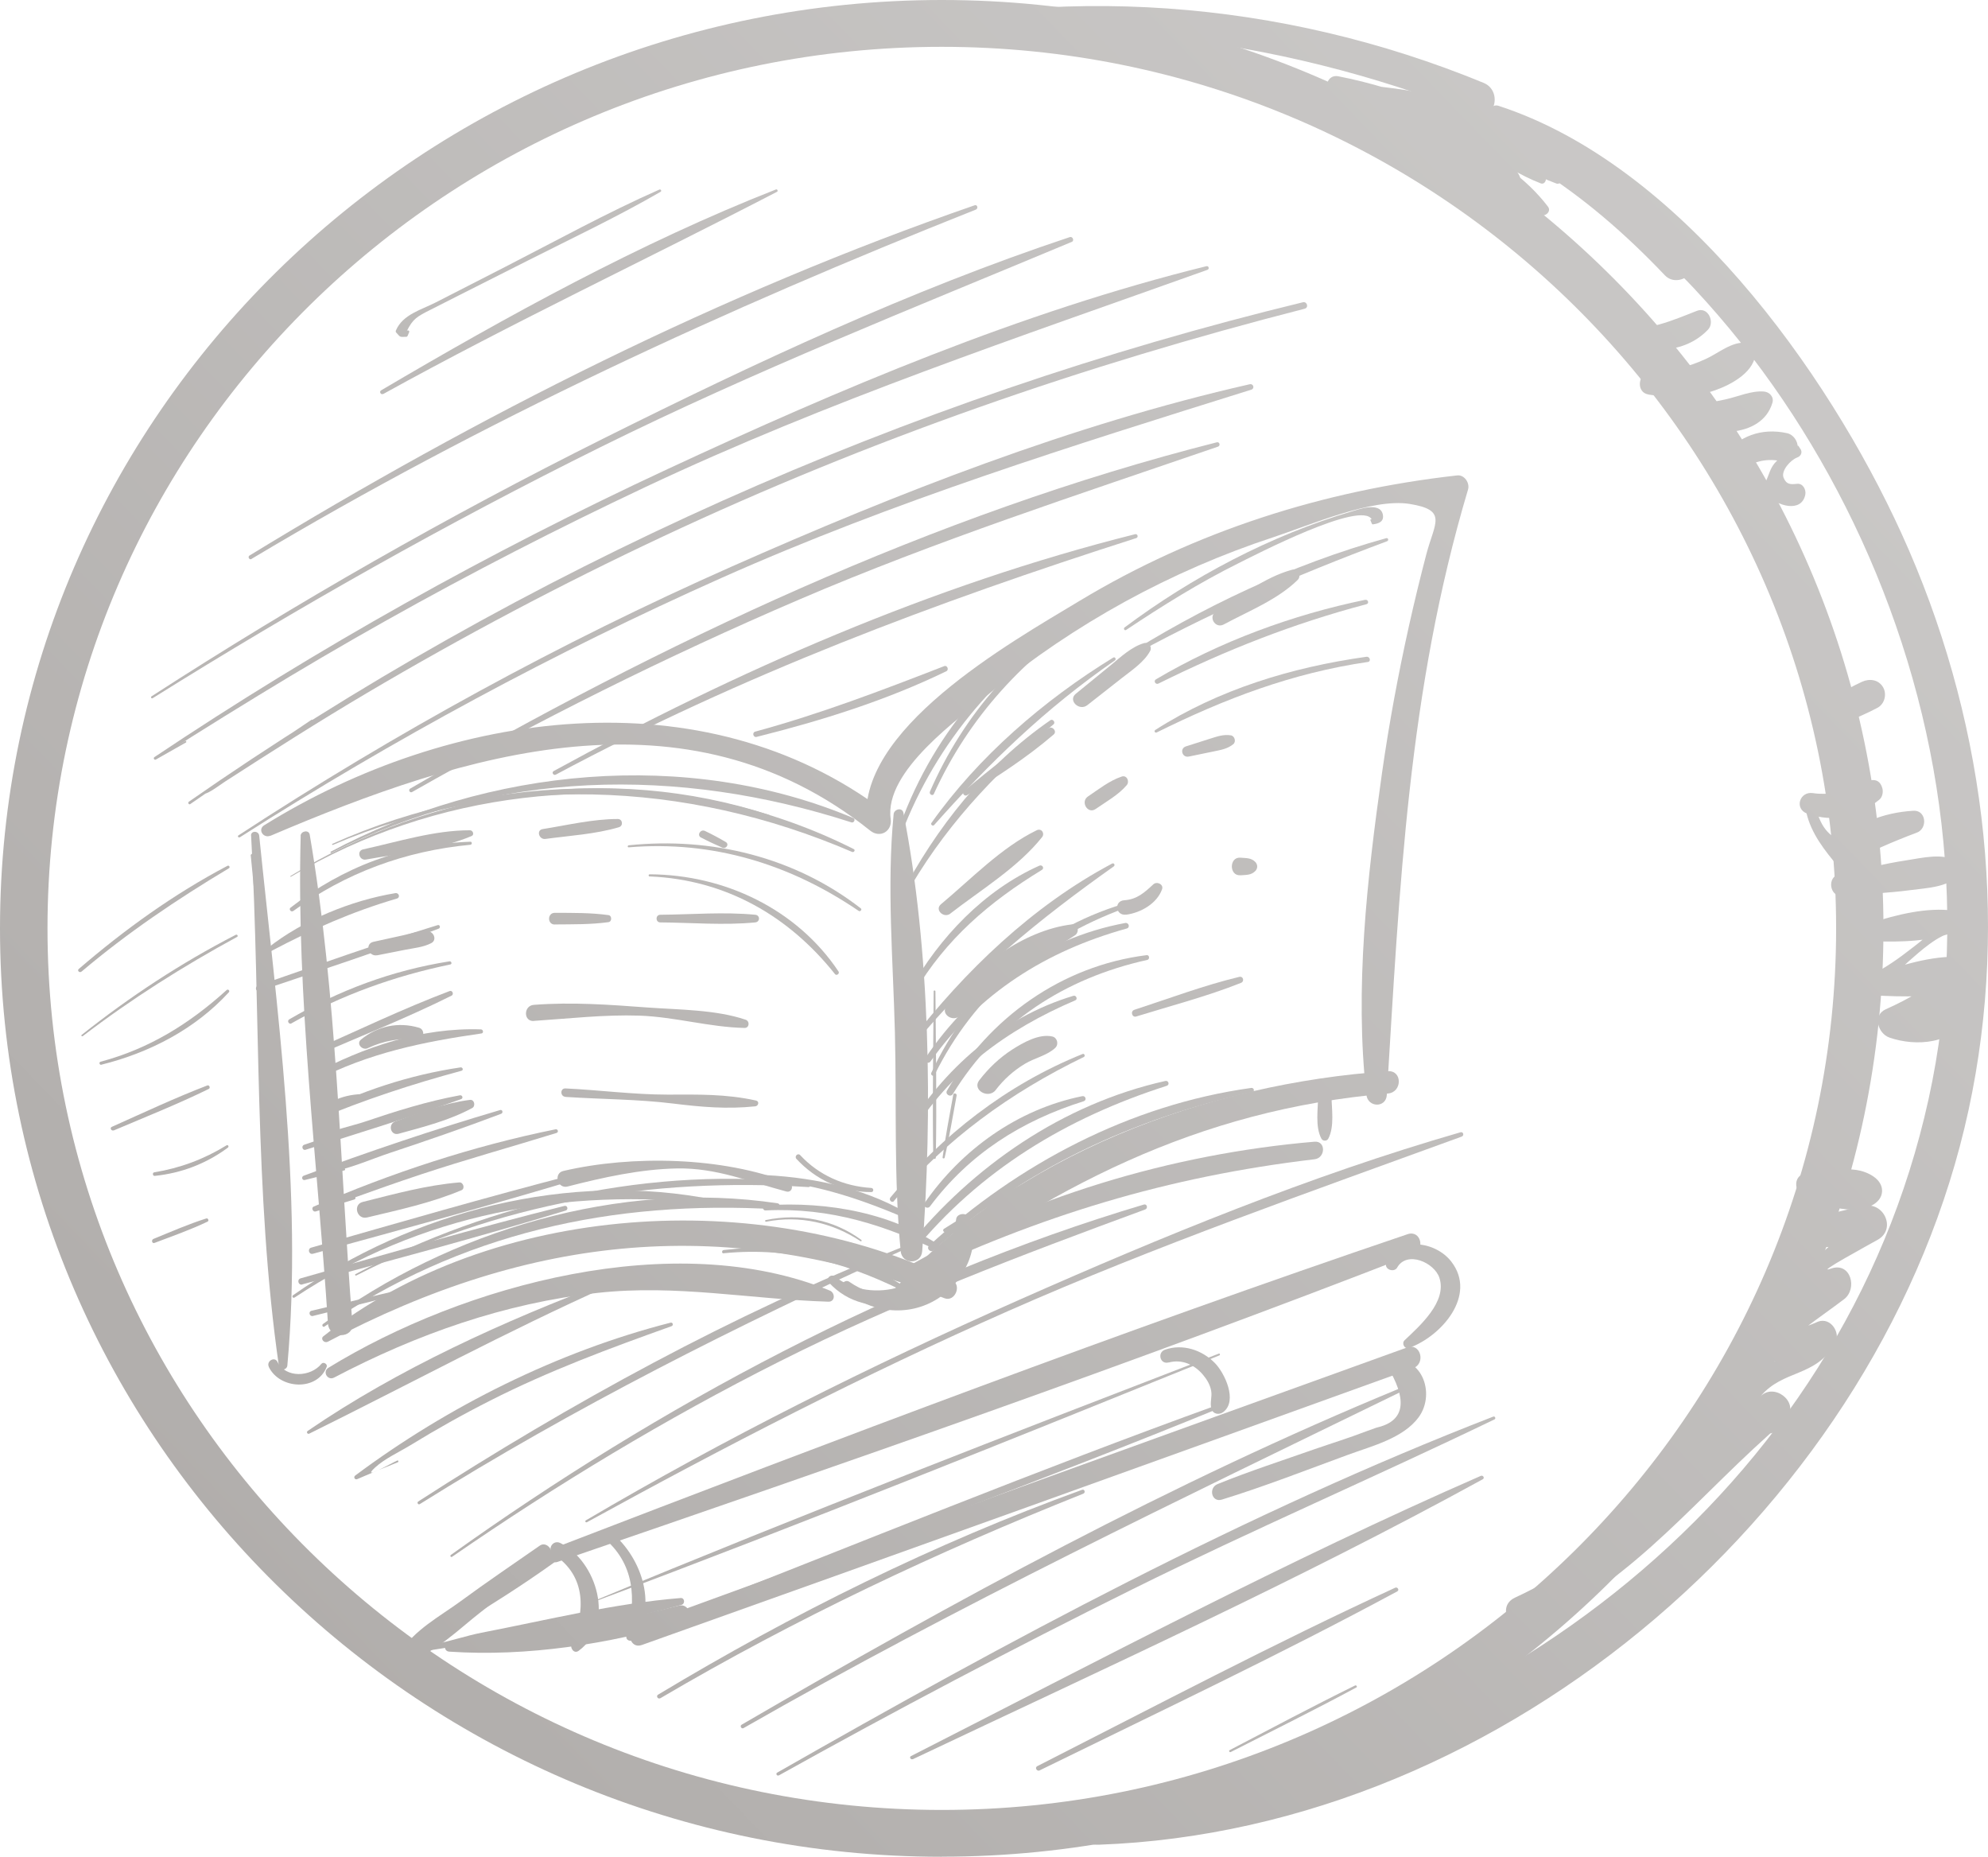 <?xml version="1.0" encoding="UTF-8"?> <svg xmlns="http://www.w3.org/2000/svg" viewBox="0 0 121 113" fill="none"> <path d="M57.319 113C25.713 113 0 87.656 0 56.498C0 25.34 25.713 0 57.319 0C88.924 0 114.637 25.345 114.637 56.498C114.637 87.65 88.924 112.995 57.319 112.995V113ZM57.319 2.85C27.305 2.85 2.891 26.914 2.891 56.498C2.891 86.081 27.311 110.15 57.324 110.15C87.337 110.15 111.756 86.081 111.756 56.498C111.756 26.914 87.332 2.85 57.319 2.85Z" fill="url(#paint0_linear_241_1903)"></path> <path d="M16.463 50.865C28.316 45.816 41.709 41.561 52.971 50.555C53.574 51.035 54.317 50.581 54.212 49.843C53.798 46.925 58.382 43.714 60.32 42.124C62.855 40.043 65.589 38.2 68.475 36.615C71.356 35.035 74.394 33.714 77.526 32.686C79.663 31.984 83.519 30.301 85.797 30.668C88.133 31.044 87.321 31.808 86.813 33.734C86.436 35.175 86.085 36.62 85.76 38.076C85.1 41.045 84.545 44.034 84.116 47.044C83.21 53.42 82.439 60.22 83.168 66.637C83.257 67.406 84.362 67.438 84.409 66.637C85.189 53.998 85.692 42.067 89.353 29.79C89.469 29.402 89.139 28.881 88.689 28.933C80.549 29.846 72.749 32.33 65.741 36.548C61.446 39.135 51.95 44.473 52.777 50.224C53.139 49.951 53.505 49.672 53.867 49.398C42.773 41.004 27.337 43.224 16.08 50.224C15.667 50.483 16.028 51.04 16.458 50.859L16.463 50.865Z" fill="url(#paint1_linear_241_1903)"></path> <path d="M54.391 49.553C53.966 53.937 54.359 58.444 54.469 62.843C54.579 67.262 54.396 71.743 54.82 76.142C54.898 76.963 56.067 76.978 56.13 76.142C56.774 67.701 56.622 57.793 54.988 49.471C54.919 49.114 54.422 49.239 54.391 49.548V49.553Z" fill="url(#paint2_linear_241_1903)"></path> <path d="M18.301 50.87C18.034 60.695 19.328 70.742 19.962 80.551C20.025 81.491 21.528 81.491 21.449 80.551C20.674 70.695 20.522 60.545 18.851 50.797C18.799 50.477 18.307 50.571 18.296 50.87H18.301Z" fill="url(#paint3_linear_241_1903)"></path> <path d="M19.941 81.661C32.297 75.13 44.323 73.834 57.481 79.007C58.12 79.26 58.565 78.213 57.952 77.908C46.319 72.172 29.966 73.179 19.679 81.326C19.485 81.481 19.731 81.764 19.941 81.656V81.661Z" fill="url(#paint4_linear_241_1903)"></path> <path d="M54.673 79.157C63.792 72.311 72.854 67.525 84.477 66.549C85.352 66.477 85.368 65.135 84.477 65.192C73.499 65.935 61.645 70.293 54.275 78.651C54.05 78.909 54.359 79.395 54.673 79.157Z" fill="url(#paint5_linear_241_1903)"></path> <path d="M55.203 77.841C63.3 73.979 71.063 71.609 80.009 70.551C80.685 70.473 80.711 69.425 80.009 69.482C71.283 70.225 62.436 72.889 54.883 77.299C54.527 77.505 54.841 78.011 55.203 77.835V77.841Z" fill="url(#paint6_linear_241_1903)"></path> <path d="M80.229 66.658C80.229 67.463 80.03 68.573 80.433 69.306C80.517 69.456 80.758 69.456 80.842 69.306C81.24 68.568 81.046 67.463 81.041 66.658C81.041 66.142 80.234 66.142 80.229 66.658Z" fill="url(#paint7_linear_241_1903)"></path> <path d="M20.339 83.835C25.352 81.202 30.721 79.302 36.383 78.682C41.17 78.156 45.664 79.07 50.415 79.219C50.839 79.235 50.844 78.682 50.509 78.543C41.076 74.686 28.238 78.176 19.988 83.241C19.606 83.479 19.941 84.046 20.339 83.835Z" fill="url(#paint8_linear_241_1903)"></path> <path d="M50.457 78.058C51.609 79.312 53.259 79.689 54.909 79.271C56.239 78.935 58.199 77.769 58.141 76.215C58.13 75.884 57.696 75.662 57.45 75.93C56.564 76.891 56.192 77.856 54.809 78.305C53.479 78.739 51.934 78.564 50.829 77.696C50.572 77.495 50.231 77.81 50.462 78.058H50.457Z" fill="url(#paint9_linear_241_1903)"></path> <path d="M51.316 78.496C52.934 79.885 55.26 80.206 57.104 79.018C58.654 78.022 59.78 75.843 58.963 74.082C58.822 73.778 58.251 73.84 58.199 74.18C57.989 75.59 57.9 76.932 56.748 77.96C55.328 79.225 53.17 79.044 51.698 78.011C51.405 77.805 51.044 78.269 51.316 78.502V78.496Z" fill="url(#paint10_linear_241_1903)"></path> <path d="M33.937 95.054C51.358 89.08 68.858 83.004 86.017 76.333C86.771 76.039 86.473 74.841 85.677 75.109C68.224 81.021 50.897 87.609 33.706 94.218C33.188 94.419 33.397 95.24 33.942 95.054H33.937Z" fill="url(#paint11_linear_241_1903)"></path> <path d="M39.059 100.114C54.726 94.537 70.366 88.91 86.007 83.267C86.803 82.978 86.462 81.708 85.65 82.002C70.005 87.645 54.364 93.293 38.745 98.998C38.043 99.257 38.342 100.367 39.059 100.114Z" fill="url(#paint12_linear_241_1903)"></path> <path d="M85.043 77.133C85.645 76.101 87.3 76.834 87.609 77.763C88.091 79.225 86.41 80.691 85.488 81.569C85.294 81.754 85.488 82.131 85.76 82.033C87.725 81.331 89.924 78.832 88.332 76.777C87.363 75.528 85.085 75.208 84.383 76.865C84.221 77.242 84.844 77.48 85.043 77.139V77.133Z" fill="url(#paint13_linear_241_1903)"></path> <path d="M71.131 82.921C71.943 82.699 72.713 83.055 73.231 83.68C73.467 83.959 73.656 84.289 73.719 84.645C73.787 85.022 73.624 85.374 73.734 85.735C73.834 86.076 74.216 86.127 74.468 85.926C75.337 85.239 74.541 83.561 73.944 82.952C73.163 82.157 71.985 81.76 70.906 82.141C70.418 82.312 70.612 83.055 71.121 82.916L71.131 82.921Z" fill="url(#paint14_linear_241_1903)"></path> <path d="M84.629 83.479C85.682 85.384 85.399 86.519 83.775 86.886C83.571 86.959 83.372 87.031 83.168 87.103C82.125 87.506 81.046 87.836 79.988 88.203C78.024 88.894 76.034 89.535 74.106 90.32C73.535 90.552 73.745 91.455 74.368 91.264C76.966 90.464 79.517 89.463 82.068 88.528C83.477 88.012 85.409 87.531 86.347 86.251C87.431 84.769 86.483 82.312 84.441 82.838C84.011 82.947 84.2 83.556 84.618 83.484L84.629 83.479Z" fill="url(#paint15_linear_241_1903)"></path> <path d="M33.696 94.6C35.712 95.921 35.618 98.09 34.785 100.036C34.68 100.284 34.932 100.676 35.22 100.465C37.477 98.807 36.325 95.007 34.109 93.908C33.643 93.675 33.261 94.31 33.701 94.6H33.696Z" fill="url(#paint16_linear_241_1903)"></path> <path d="M36.691 93.552C38.624 95.116 38.761 97.336 38.132 99.556C38.053 99.835 38.431 99.964 38.588 99.747C40.102 97.609 38.959 94.574 37.032 93.118C36.781 92.927 36.446 93.355 36.691 93.556V93.552Z" fill="url(#paint17_linear_241_1903)"></path> <path d="M33.444 94.662C30.464 96.36 27.73 98.415 24.833 100.232C24.618 100.367 24.76 100.666 25 100.624C30.459 99.706 36.157 99.169 41.484 97.666C41.709 97.604 41.678 97.233 41.427 97.253C37.357 97.584 33.308 98.591 29.306 99.365C27.614 99.69 24.503 100.909 27.787 98.942C29.799 97.739 31.805 96.469 33.706 95.106C33.973 94.915 33.737 94.496 33.444 94.662Z" fill="url(#paint18_linear_241_1903)"></path> <path d="M27.347 100.516C32.093 100.836 37.037 100.052 41.589 98.725C42.244 98.534 41.971 97.547 41.306 97.718C36.681 98.895 32.087 99.478 27.347 99.984C27.007 100.02 26.996 100.496 27.347 100.516Z" fill="url(#paint19_linear_241_1903)"></path> <path d="M32.858 94.062C31.25 95.183 29.626 96.278 28.049 97.439C26.813 98.348 25.168 99.215 24.393 100.552C24.236 100.826 24.498 101.151 24.802 101.074C26.425 100.671 27.923 99.148 29.222 98.141C30.637 97.041 32.02 95.9 33.418 94.78C33.821 94.455 33.287 93.763 32.858 94.062Z" fill="url(#paint20_linear_241_1903)"></path> <path d="M15.263 52.073C15.829 57.571 16.012 63.044 16.238 68.558C16.248 68.832 16.651 68.832 16.667 68.558C16.992 63.054 16.458 57.463 15.504 52.042C15.483 51.907 15.248 51.938 15.258 52.073H15.263Z" fill="url(#paint21_linear_241_1903)"></path> <path d="M15.284 50.859C15.876 61.495 15.452 72.652 16.981 83.174C17.023 83.479 17.468 83.37 17.489 83.107C18.443 72.647 16.835 61.283 15.777 50.859C15.745 50.55 15.263 50.539 15.279 50.859H15.284Z" fill="url(#paint22_linear_241_1903)"></path> <path d="M16.358 83.184C17.018 84.558 19.312 84.681 19.883 83.184C19.951 83.014 19.679 82.854 19.564 82.999C18.904 83.814 17.39 83.886 16.887 82.88C16.714 82.534 16.196 82.838 16.363 83.184H16.358Z" fill="url(#paint23_linear_241_1903)"></path> <path d="M58.853 48.397C60.676 47.282 62.514 46.094 64.133 44.7C64.348 44.514 64.07 44.173 63.834 44.318C61.996 45.413 60.294 46.781 58.665 48.154C58.529 48.268 58.706 48.49 58.858 48.397H58.853Z" fill="url(#paint24_linear_241_1903)"></path> <path d="M66.181 42.914L68.26 41.282C68.863 40.807 69.643 40.296 70.005 39.615C70.136 39.372 69.921 39.062 69.633 39.14C68.889 39.352 68.219 39.976 67.632 40.462C66.914 41.05 66.197 41.633 65.479 42.222C64.981 42.625 65.689 43.301 66.181 42.914Z" fill="url(#paint25_linear_241_1903)"></path> <path d="M74.483 38.004C75.976 37.199 77.767 36.491 78.983 35.294C79.245 35.035 78.983 34.581 78.621 34.679C76.966 35.133 75.463 36.326 74.017 37.214C73.514 37.524 73.959 38.283 74.483 38.004Z" fill="url(#paint26_linear_241_1903)"></path> <path d="M57.847 55.594C59.712 54.148 61.954 52.796 63.426 50.947C63.609 50.715 63.389 50.385 63.096 50.529C60.933 51.582 59.099 53.508 57.271 55.031C56.868 55.367 57.444 55.909 57.847 55.599V55.594Z" fill="url(#paint27_linear_241_1903)"></path> <path d="M66.679 49.239C67.312 48.8 68.082 48.371 68.58 47.782C68.763 47.566 68.596 47.153 68.271 47.261C67.527 47.509 66.862 48.041 66.223 48.469C65.741 48.789 66.202 49.564 66.679 49.239Z" fill="url(#paint28_linear_241_1903)"></path> <path d="M72.362 46.042C72.859 45.939 73.357 45.836 73.86 45.733C74.305 45.64 74.709 45.578 75.064 45.289C75.248 45.144 75.153 44.788 74.918 44.752C74.462 44.679 74.075 44.824 73.64 44.959L72.184 45.423C71.781 45.552 71.948 46.13 72.356 46.042H72.362Z" fill="url(#paint29_linear_241_1903)"></path> <path d="M58.392 61.841C59.513 60.86 60.597 59.843 61.855 59.027C63.017 58.273 64.29 57.69 65.437 56.916C65.699 56.74 65.647 56.208 65.254 56.255C62.284 56.611 59.278 58.883 57.596 61.237C57.251 61.722 57.984 62.203 58.392 61.841Z" fill="url(#paint30_linear_241_1903)"></path> <path d="M68.554 55.666C69.444 55.542 70.413 54.99 70.728 54.123C70.838 53.813 70.413 53.622 70.198 53.818C69.664 54.313 69.209 54.737 68.428 54.788C67.784 54.83 67.894 55.754 68.549 55.661L68.554 55.666Z" fill="url(#paint31_linear_241_1903)"></path> <path d="M75.499 53.27C75.85 53.24 76.159 53.27 76.411 53.002C76.557 52.847 76.557 52.625 76.411 52.465C76.159 52.197 75.845 52.228 75.499 52.197C74.803 52.14 74.803 53.322 75.499 53.266V53.27Z" fill="url(#paint32_linear_241_1903)"></path> <path d="M60.608 66.328C61.095 65.692 61.697 65.15 62.389 64.737C62.97 64.386 63.751 64.231 64.233 63.767C64.453 63.555 64.353 63.147 64.049 63.08C63.242 62.894 62.263 63.457 61.608 63.875C60.823 64.381 60.168 65.011 59.602 65.744C59.147 66.333 60.163 66.916 60.613 66.328H60.608Z" fill="url(#paint33_linear_241_1903)"></path> <path d="M69.156 61.862C71.278 61.206 73.467 60.638 75.531 59.817C75.756 59.73 75.677 59.394 75.431 59.45C73.273 59.967 71.157 60.767 69.046 61.454C68.784 61.536 68.894 61.944 69.162 61.862H69.156Z" fill="url(#paint34_linear_241_1903)"></path> <path d="M22.277 52.31C24.403 51.923 26.703 51.722 28.704 50.88C28.887 50.803 28.782 50.529 28.61 50.529C26.43 50.524 24.215 51.231 22.104 51.691C21.69 51.779 21.868 52.388 22.277 52.31Z" fill="url(#paint35_linear_241_1903)"></path> <path d="M33.198 51.056C34.675 50.855 36.241 50.767 37.671 50.343C37.949 50.261 37.901 49.843 37.603 49.843C36.084 49.843 34.523 50.219 33.03 50.457C32.627 50.519 32.805 51.112 33.198 51.056Z" fill="url(#paint36_linear_241_1903)"></path> <path d="M42.673 50.973C43.097 51.195 43.527 51.397 43.967 51.587C44.203 51.685 44.402 51.376 44.171 51.242C43.758 50.999 43.344 50.777 42.909 50.571C42.637 50.441 42.396 50.834 42.668 50.973H42.673Z" fill="url(#paint37_linear_241_1903)"></path> <path d="M22.953 58.139C23.529 58.026 24.105 57.912 24.681 57.798C25.205 57.695 25.76 57.649 26.242 57.401C26.614 57.215 26.41 56.699 26.043 56.673C25.509 56.642 24.964 56.828 24.445 56.941C23.874 57.065 23.298 57.189 22.727 57.318C22.188 57.437 22.418 58.237 22.958 58.134L22.953 58.139Z" fill="url(#paint38_linear_241_1903)"></path> <path d="M33.769 56.26C34.869 56.249 35.953 56.27 37.037 56.12C37.252 56.09 37.252 55.723 37.037 55.692C35.948 55.542 34.869 55.558 33.769 55.553C33.303 55.553 33.303 56.27 33.769 56.265V56.26Z" fill="url(#paint39_linear_241_1903)"></path> <path d="M40.191 56.136C42.092 56.151 44.077 56.322 45.968 56.136C46.272 56.105 46.272 55.697 45.968 55.671C44.072 55.486 42.092 55.656 40.191 55.671C39.887 55.671 39.887 56.136 40.191 56.136Z" fill="url(#paint40_linear_241_1903)"></path> <path d="M22.387 63.788C23.335 63.338 24.367 63.163 25.414 63.245C25.834 63.282 25.886 62.662 25.509 62.548C24.246 62.172 22.984 62.44 21.973 63.266C21.659 63.524 22.057 63.942 22.382 63.792L22.387 63.788Z" fill="url(#paint41_linear_241_1903)"></path> <path d="M32.491 62.13C34.617 61.991 36.796 61.738 38.923 61.81C41.092 61.888 43.171 62.512 45.313 62.559C45.617 62.564 45.648 62.145 45.381 62.058C43.569 61.444 41.343 61.454 39.42 61.315C37.09 61.144 34.827 60.974 32.491 61.154C31.857 61.201 31.852 62.176 32.491 62.135V62.13Z" fill="url(#paint42_linear_241_1903)"></path> <path d="M24.267 68.997C25.791 68.579 27.347 68.186 28.741 67.433C28.96 67.314 28.877 66.901 28.604 66.937C27.023 67.138 25.54 67.706 24.058 68.248C23.592 68.418 23.77 69.136 24.267 68.997Z" fill="url(#paint43_linear_241_1903)"></path> <path d="M34.418 66.756C36.608 66.901 38.839 66.895 41.002 67.164C42.678 67.371 44.271 67.51 45.973 67.329C46.162 67.308 46.235 67.03 46.02 66.978C44.182 66.57 42.501 66.612 40.641 66.617C38.572 66.617 36.487 66.338 34.418 66.24C34.083 66.224 34.088 66.73 34.418 66.751V66.756Z" fill="url(#paint44_linear_241_1903)"></path> <path d="M22.345 74.093C24.304 73.623 26.226 73.215 28.086 72.435C28.322 72.337 28.201 71.939 27.955 71.96C25.938 72.131 24.037 72.657 22.078 73.148C21.46 73.302 21.722 74.242 22.34 74.093H22.345Z" fill="url(#paint45_linear_241_1903)"></path> <path d="M34.549 72.208C36.702 71.656 38.986 71.15 41.217 71.109C43.6 71.067 45.622 71.919 47.859 72.513C48.22 72.606 48.341 72.105 48.011 71.976C43.972 70.401 38.472 70.287 34.288 71.263C33.669 71.408 33.931 72.368 34.549 72.208Z" fill="url(#paint46_linear_241_1903)"></path> <path d="M36.246 97.444C48.98 92.679 61.614 87.583 74.216 82.487C74.284 82.462 74.253 82.353 74.184 82.379C61.498 87.268 48.786 92.178 36.236 97.398C36.21 97.408 36.22 97.45 36.246 97.439V97.444Z" fill="url(#paint47_linear_241_1903)"></path> <path d="M41.458 98.281C52.385 94.119 63.405 90.129 74.221 85.699C74.352 85.647 74.3 85.436 74.164 85.482C63.164 89.457 52.316 93.903 41.427 98.157C41.353 98.188 41.385 98.306 41.458 98.281Z" fill="url(#paint48_linear_241_1903)"></path> <path d="M56.858 50.209C60.225 46.414 63.651 43.1 67.857 40.193C67.962 40.121 67.868 39.95 67.752 40.023C63.531 42.609 59.539 46.058 56.69 50.085C56.622 50.183 56.779 50.302 56.858 50.209Z" fill="url(#paint49_linear_241_1903)"></path> <path d="M56.842 48.309C58.968 43.642 62.347 39.976 66.684 37.209C66.794 37.136 66.694 36.971 66.579 37.038C62.059 39.532 58.633 43.508 56.601 48.175C56.533 48.335 56.769 48.474 56.842 48.314V48.309Z" fill="url(#paint50_linear_241_1903)"></path> <path d="M55.066 50.235C57.319 44.669 61.389 40.136 66.605 37.09C66.705 37.033 66.616 36.884 66.516 36.935C60.964 39.718 56.91 44.401 54.804 50.163C54.747 50.328 55.003 50.39 55.066 50.235Z" fill="url(#paint51_linear_241_1903)"></path> <path d="M55.014 54.675C57.334 50.488 60.451 47.137 64.123 44.081C64.264 43.967 64.076 43.724 63.929 43.833C60.005 46.548 56.968 50.374 54.794 54.551C54.721 54.696 54.935 54.819 55.014 54.68V54.675Z" fill="url(#paint52_linear_241_1903)"></path> <path d="M55.669 60.375C57.581 57.143 60.22 54.886 63.416 52.94C63.583 52.837 63.437 52.605 63.264 52.682C59.885 54.19 57.177 57.06 55.396 60.215C55.297 60.39 55.564 60.545 55.669 60.37V60.375Z" fill="url(#paint53_linear_241_1903)"></path> <path d="M55.642 63.555C59.141 59.265 63.274 55.929 67.789 52.728C67.894 52.656 67.805 52.491 67.684 52.558C62.824 55.139 58.738 59.089 55.401 63.374C55.297 63.508 55.532 63.694 55.642 63.56V63.555Z" fill="url(#paint54_linear_241_1903)"></path> <path d="M56.889 65.409C59.262 60.571 63.352 57.138 68.439 55.279C68.606 55.217 68.538 54.964 68.365 55.016C63.112 56.59 58.958 60.401 56.685 65.29C56.622 65.429 56.826 65.548 56.894 65.409H56.889Z" fill="url(#paint55_linear_241_1903)"></path> <path d="M57.999 66.575C60.671 62.203 64.83 59.528 69.832 58.418C69.994 58.382 69.963 58.103 69.79 58.129C64.62 58.774 60.194 61.955 57.638 66.374C57.507 66.601 57.858 66.802 57.994 66.581L57.999 66.575Z" fill="url(#paint56_linear_241_1903)"></path> <path d="M56.638 64.593C59.602 60.437 63.657 57.876 68.58 56.508C68.8 56.446 68.706 56.131 68.486 56.172C63.473 57.102 59.094 60.24 56.313 64.407C56.177 64.608 56.502 64.789 56.638 64.593Z" fill="url(#paint57_linear_241_1903)"></path> <path d="M55.422 69.09C57.821 65.202 61.268 62.662 65.453 60.876C65.61 60.809 65.5 60.556 65.338 60.602C60.98 61.903 57.392 65.083 55.108 68.904C54.988 69.105 55.302 69.286 55.428 69.09H55.422Z" fill="url(#paint58_linear_241_1903)"></path> <path d="M54.411 73.086C57.596 69.312 61.514 66.487 65.972 64.324C66.071 64.273 66.003 64.097 65.893 64.144C61.268 66.007 57.35 69.074 54.197 72.874C54.071 73.024 54.286 73.241 54.417 73.091L54.411 73.086Z" fill="url(#paint59_linear_241_1903)"></path> <path d="M56.606 73.416C58.995 70.225 62.163 68.212 65.961 67.019C66.16 66.957 66.076 66.674 65.877 66.71C61.933 67.505 58.518 69.972 56.271 73.22C56.13 73.427 56.465 73.612 56.606 73.416Z" fill="url(#paint60_linear_241_1903)"></path> <path d="M55.585 76.178C59.644 71.212 64.908 68.037 71.016 66.08C71.204 66.018 71.126 65.744 70.932 65.785C64.688 67.18 59.215 70.969 55.255 75.858C55.072 76.085 55.396 76.406 55.58 76.178H55.585Z" fill="url(#paint61_linear_241_1903)"></path> <path d="M56.831 76.091C62.383 71.098 68.947 68.103 76.228 66.451C76.39 66.415 76.317 66.188 76.159 66.209C68.79 67.231 61.954 70.84 56.548 75.812C56.36 75.987 56.643 76.261 56.831 76.091Z" fill="url(#paint62_linear_241_1903)"></path> <path d="M57.565 74.96C63.096 71.501 69.114 69.286 75.51 67.954C75.635 67.928 75.578 67.747 75.457 67.768C68.999 68.769 62.923 71.273 57.455 74.784C57.34 74.857 57.444 75.037 57.559 74.965L57.565 74.96Z" fill="url(#paint63_linear_241_1903)"></path> <path d="M56.826 60.334C56.81 63.705 56.742 67.087 56.805 70.458C56.805 70.551 56.952 70.556 56.957 70.458C57.025 67.087 56.957 63.705 56.936 60.334C56.936 60.261 56.826 60.261 56.821 60.334H56.826Z" fill="url(#paint64_linear_241_1903)"></path> <path d="M58.02 66.622C57.795 67.892 57.544 69.162 57.371 70.437C57.361 70.51 57.481 70.525 57.496 70.453C57.785 69.203 57.989 67.933 58.225 66.674C58.251 66.544 58.047 66.487 58.02 66.617V66.622Z" fill="url(#paint65_linear_241_1903)"></path> <path d="M21.685 77.624C30.28 73.215 39.578 71.63 49.2 72.244C49.352 72.254 49.346 72.032 49.2 72.012C39.714 70.933 30.003 73.112 21.638 77.541C21.58 77.572 21.633 77.655 21.685 77.624Z" fill="url(#paint66_linear_241_1903)"></path> <path d="M19.747 80.732C28.028 75.037 37.304 73.013 47.272 73.597C47.482 73.607 47.534 73.266 47.325 73.23C37.697 71.795 27.368 74.893 19.658 80.577C19.569 80.644 19.653 80.799 19.747 80.732Z" fill="url(#paint67_linear_241_1903)"></path> <path d="M17.919 78.972C25.619 73.871 34.355 72.26 43.48 73.266C43.616 73.282 43.648 73.055 43.511 73.024C34.659 71.232 25.116 73.71 17.835 78.827C17.751 78.889 17.83 79.028 17.919 78.966V78.972Z" fill="url(#paint68_linear_241_1903)"></path> <path d="M17.709 53.353C26.52 48.113 36.911 47.034 46.769 49.718C46.853 49.739 46.89 49.615 46.806 49.59C37.095 46.425 26.315 48.02 17.683 53.312C17.657 53.328 17.683 53.374 17.709 53.358V53.353Z" fill="url(#paint69_linear_241_1903)"></path> <path d="M20.176 51.903C30.197 46.822 41.259 46.636 51.824 50.049C51.981 50.1 52.091 49.848 51.939 49.786C41.788 45.511 29.709 46.729 20.135 51.83C20.082 51.856 20.129 51.934 20.182 51.907L20.176 51.903Z" fill="url(#paint70_linear_241_1903)"></path> <path d="M20.265 51.417C30.49 47.029 41.73 47.483 51.861 51.846C51.976 51.897 52.081 51.732 51.965 51.675C42.144 46.714 30.181 46.895 20.229 51.355C20.187 51.376 20.224 51.438 20.265 51.417Z" fill="url(#paint71_linear_241_1903)"></path> <path d="M38.268 51.567C43.386 51.144 48.074 52.584 52.269 55.439C52.364 55.501 52.484 55.351 52.395 55.284C48.383 52.166 43.318 50.922 38.268 51.443C38.19 51.453 38.184 51.577 38.268 51.567Z" fill="url(#paint72_linear_241_1903)"></path> <path d="M39.546 53.338C44.166 53.534 48.005 55.739 50.824 59.285C50.918 59.404 51.122 59.249 51.038 59.125C48.508 55.331 44.098 53.229 39.546 53.209C39.457 53.209 39.457 53.338 39.546 53.343V53.338Z" fill="url(#paint73_linear_241_1903)"></path> <path d="M46.633 74.351C48.676 73.953 50.656 74.402 52.379 75.538C52.426 75.569 52.468 75.497 52.426 75.461C50.729 74.211 48.671 73.824 46.607 74.252C46.539 74.268 46.57 74.366 46.633 74.351Z" fill="url(#paint74_linear_241_1903)"></path> <path d="M44.046 76.271C48.225 75.858 51.824 76.937 55.501 78.837C55.616 78.894 55.7 78.744 55.6 78.672C52.295 76.287 48.047 75.6 44.046 76.075C43.92 76.091 43.915 76.287 44.046 76.276V76.271Z" fill="url(#paint75_linear_241_1903)"></path> <path d="M44.695 74.805C48.692 75.27 52.332 76.436 56.093 77.769C56.203 77.81 56.282 77.634 56.172 77.578C52.62 75.806 48.629 75.001 44.69 74.665C44.596 74.655 44.601 74.795 44.69 74.805H44.695Z" fill="url(#paint76_linear_241_1903)"></path> <path d="M46.602 73.664C50.583 73.473 53.914 74.573 57.444 76.281C57.596 76.354 57.711 76.158 57.575 76.059C54.448 73.814 50.394 73.101 46.596 73.354C46.398 73.37 46.392 73.674 46.596 73.664H46.602Z" fill="url(#paint77_linear_241_1903)"></path> <path d="M46.612 71.811C49.823 72.064 52.63 73.055 55.553 74.325C55.695 74.387 55.815 74.201 55.679 74.113C52.987 72.399 49.781 71.681 46.612 71.516C46.419 71.506 46.424 71.8 46.612 71.811Z" fill="url(#paint78_linear_241_1903)"></path> <path d="M48.472 70.525C49.661 71.811 51.258 72.549 53.029 72.549C53.196 72.549 53.191 72.306 53.029 72.296C51.352 72.192 49.839 71.522 48.702 70.298C48.561 70.148 48.336 70.37 48.472 70.525Z" fill="url(#paint79_linear_241_1903)"></path> <path d="M83.409 31.659C83.44 31.731 83.466 31.798 83.498 31.87C83.508 31.891 83.524 31.912 83.55 31.912C83.917 31.87 84.262 31.747 84.163 31.297C83.98 30.513 82.633 31.018 82.277 31.122C77.348 32.578 72.535 35.128 68.449 38.185C68.36 38.252 68.444 38.401 68.538 38.34C70.754 36.863 73.001 35.459 75.394 34.271C76.301 33.822 82.895 30.394 83.498 31.623C83.472 31.576 83.388 31.607 83.409 31.659Z" fill="url(#paint80_linear_241_1903)"></path> <path d="M84.372 32.753C78.658 34.333 73.069 36.982 68.098 40.162C68.009 40.219 68.088 40.353 68.182 40.301C73.43 37.369 78.789 35.041 84.425 32.939C84.54 32.898 84.498 32.717 84.372 32.753Z" fill="url(#paint81_linear_241_1903)"></path> <path d="M83.1 36.502C78.663 37.416 74.248 39.042 70.356 41.344C70.188 41.443 70.335 41.685 70.507 41.602C74.63 39.558 78.716 37.947 83.173 36.77C83.346 36.724 83.272 36.471 83.1 36.507V36.502Z" fill="url(#paint82_linear_241_1903)"></path> <path d="M83.162 39.971C78.632 40.606 74.169 41.959 70.314 44.426C70.219 44.489 70.303 44.623 70.403 44.576C74.546 42.522 78.653 40.957 83.257 40.286C83.466 40.255 83.377 39.94 83.168 39.971H83.162Z" fill="url(#paint83_linear_241_1903)"></path> <path d="M17.84 55.449C21.035 53.121 24.671 51.784 28.625 51.412C28.746 51.402 28.746 51.221 28.625 51.226C24.561 51.371 20.868 52.76 17.678 55.243C17.563 55.336 17.715 55.532 17.835 55.444L17.84 55.449Z" fill="url(#paint84_linear_241_1903)"></path> <path d="M16.484 57.892C19.019 56.554 21.392 55.496 24.157 54.685C24.377 54.623 24.283 54.319 24.063 54.355C21.376 54.799 18.448 55.996 16.316 57.68C16.19 57.778 16.353 57.959 16.478 57.892H16.484Z" fill="url(#paint85_linear_241_1903)"></path> <path d="M15.777 60.313C19.427 59.079 23.094 57.886 26.698 56.518C26.828 56.467 26.782 56.26 26.64 56.301C22.953 57.427 19.328 58.728 15.693 59.987C15.489 60.06 15.578 60.38 15.782 60.308L15.777 60.313Z" fill="url(#paint86_linear_241_1903)"></path> <path d="M17.746 62.275C20.763 60.566 24.005 59.399 27.405 58.697C27.536 58.671 27.478 58.485 27.352 58.506C23.853 59.063 20.648 60.261 17.605 62.037C17.448 62.13 17.589 62.373 17.751 62.28L17.746 62.275Z" fill="url(#paint87_linear_241_1903)"></path> <path d="M19.103 64.293C21.9 63.08 24.76 61.955 27.488 60.592C27.64 60.514 27.536 60.251 27.368 60.313C24.503 61.397 21.716 62.739 18.914 63.978C18.699 64.071 18.883 64.386 19.103 64.293Z" fill="url(#paint88_linear_241_1903)"></path> <path d="M19.213 65.754C22.455 64.082 25.724 63.41 29.306 62.894C29.453 62.873 29.411 62.651 29.275 62.647C25.671 62.523 22.135 63.715 19.008 65.398C18.773 65.522 18.982 65.873 19.218 65.749L19.213 65.754Z" fill="url(#paint89_linear_241_1903)"></path> <path d="M22.214 66.581C20.973 66.581 19.977 66.989 19.097 67.85C18.94 68.005 19.139 68.202 19.317 68.129C22.183 66.927 25.084 65.977 28.086 65.166C28.227 65.13 28.164 64.939 28.028 64.96C24.922 65.419 21.926 66.41 19.134 67.82C19.207 67.912 19.281 68.005 19.354 68.099C20.14 67.231 21.025 66.823 22.214 66.792C22.355 66.792 22.355 66.575 22.214 66.575V66.581Z" fill="url(#paint90_linear_241_1903)"></path> <path d="M20.25 69.069C19.674 69.27 19.097 69.477 18.516 69.668C18.322 69.73 18.406 70.034 18.6 69.972C21.753 68.997 24.943 67.99 28.059 66.895C28.212 66.844 28.148 66.632 27.991 66.658C26.006 67.019 24.079 67.629 22.172 68.274C21.381 68.543 20.171 68.749 19.496 69.24C18.6 69.895 19.805 69.441 20.318 69.224C20.407 69.188 20.344 69.038 20.25 69.069Z" fill="url(#paint91_linear_241_1903)"></path> <path d="M20.931 71.114C20.334 71.227 18.087 71.743 20.281 71.294C21.434 71.062 22.591 70.546 23.702 70.174C25.985 69.415 28.253 68.635 30.5 67.784C30.642 67.732 30.59 67.51 30.438 67.556C26.41 68.744 22.418 70.086 18.485 71.552C18.322 71.614 18.385 71.857 18.558 71.811C19.359 71.609 20.161 71.418 20.962 71.227C21.041 71.207 21.009 71.093 20.931 71.103V71.114Z" fill="url(#paint92_linear_241_1903)"></path> <path d="M21.523 72.817C19.967 73.22 19.501 73.628 21.35 72.962C22.769 72.451 24.194 71.945 25.629 71.47C28.358 70.566 31.129 69.797 33.873 68.95C34.02 68.904 33.958 68.697 33.811 68.728C28.788 69.745 23.78 71.392 19.092 73.432C18.925 73.504 19.045 73.783 19.218 73.726C19.998 73.473 20.784 73.236 21.57 72.998C21.685 72.962 21.638 72.791 21.517 72.817H21.523Z" fill="url(#paint93_linear_241_1903)"></path> <path d="M19.045 76.302C24.398 74.836 29.756 73.385 35.068 71.785C35.272 71.723 35.188 71.418 34.979 71.47C29.605 72.859 24.273 74.402 18.94 75.93C18.699 75.998 18.799 76.369 19.045 76.302Z" fill="url(#paint94_linear_241_1903)"></path> <path d="M18.396 78.166C23.754 76.715 29.123 75.296 34.429 73.674C34.612 73.618 34.539 73.339 34.35 73.39C28.966 74.733 23.633 76.281 18.296 77.799C18.055 77.867 18.155 78.238 18.401 78.171L18.396 78.166Z" fill="url(#paint95_linear_241_1903)"></path> <path d="M19.045 80.087C21.811 79.4 24.582 78.713 27.342 78.006C27.468 77.975 27.415 77.784 27.29 77.815C24.508 78.455 21.732 79.111 18.956 79.772C18.752 79.823 18.836 80.138 19.045 80.087Z" fill="url(#paint96_linear_241_1903)"></path> <path d="M24.76 20.146C25.137 19.397 25.378 19.268 26.216 18.845C26.782 18.555 27.347 18.271 27.918 17.982C29.337 17.265 30.752 16.547 32.171 15.835C34.858 14.477 37.603 13.181 40.206 11.673C40.295 11.622 40.217 11.498 40.128 11.539C36.938 12.948 33.858 14.647 30.757 16.237C29.343 16.96 27.928 17.683 26.52 18.406C25.608 18.87 24.519 19.139 24.1 20.104C24.079 20.156 24.079 20.197 24.115 20.238C24.388 20.538 24.304 20.507 24.728 20.497C24.77 20.497 24.796 20.471 24.812 20.435C24.843 20.357 24.875 20.28 24.906 20.208C24.938 20.125 24.802 20.068 24.76 20.146Z" fill="url(#paint97_linear_241_1903)"></path> <path d="M23.33 23.976C31.202 19.624 39.31 15.814 47.293 11.673C47.372 11.632 47.314 11.498 47.23 11.529C38.934 14.787 30.857 19.242 23.199 23.754C23.057 23.837 23.183 24.054 23.33 23.971V23.976Z" fill="url(#paint98_linear_241_1903)"></path> <path d="M15.31 34.013C29.38 25.598 44.145 18.814 59.393 12.757C59.555 12.696 59.492 12.432 59.319 12.494C43.873 17.838 29.081 25.319 15.19 33.806C15.054 33.889 15.179 34.101 15.316 34.018L15.31 34.013Z" fill="url(#paint99_linear_241_1903)"></path> <path d="M9.292 42.49C18.128 36.966 27.206 31.84 36.556 27.209C45.931 22.567 55.59 18.752 65.238 14.719C65.406 14.647 65.285 14.368 65.112 14.43C55.386 17.662 45.895 22.113 36.749 26.677C27.284 31.401 18.092 36.641 9.224 42.377C9.151 42.423 9.219 42.537 9.292 42.49Z" fill="url(#paint100_linear_241_1903)"></path> <path d="M11.272 45.103C11.22 45.129 9.837 45.986 10.219 45.758C10.712 45.459 11.188 45.139 11.675 44.834C13.011 43.993 14.362 43.162 15.709 42.336C18.286 40.761 20.894 39.227 23.529 37.751C28.677 34.86 33.931 32.165 39.274 29.645C50.41 24.395 61.917 20.559 73.488 16.423C73.629 16.372 73.572 16.165 73.425 16.201C62.158 18.979 51.106 23.677 40.625 28.551C29.788 33.59 19.317 39.434 9.402 46.074C9.308 46.136 9.392 46.28 9.491 46.223C10.099 45.877 10.712 45.532 11.319 45.185C11.372 45.154 11.324 45.072 11.272 45.103Z" fill="url(#paint101_linear_241_1903)"></path> <path d="M18.956 43.807C17.468 44.809 15.976 45.81 14.488 46.812C14.336 46.915 12.424 48.407 12.246 48.299C12.513 48.459 13.273 47.839 13.713 47.555C16.562 45.717 19.417 43.9 22.334 42.175C28.169 38.727 34.172 35.551 40.316 32.666C52.861 26.775 65.966 22.226 79.412 18.788C79.669 18.721 79.559 18.333 79.302 18.395C55.145 24.255 31.815 34.633 11.497 48.789C11.408 48.851 11.497 48.996 11.581 48.934C14.043 47.23 16.52 45.552 18.998 43.874C19.04 43.843 18.998 43.776 18.956 43.802V43.807Z" fill="url(#paint102_linear_241_1903)"></path> <path d="M14.588 50.963C23.958 44.984 33.769 39.692 43.941 35.159C54.432 30.487 65.217 27.141 76.165 23.713C76.379 23.646 76.29 23.336 76.07 23.383C65.264 25.835 54.621 30.012 44.528 34.483C34.078 39.114 24.058 44.602 14.514 50.839C14.441 50.885 14.509 50.999 14.582 50.953L14.588 50.963Z" fill="url(#paint103_linear_241_1903)"></path> <path d="M25.09 48.196C32.711 43.864 40.568 39.95 48.634 36.491C56.983 32.908 65.547 30.131 74.132 27.183C74.3 27.126 74.232 26.873 74.059 26.919C56.9 31.261 40.175 39.166 24.964 47.994C24.833 48.072 24.948 48.278 25.084 48.201L25.09 48.196Z" fill="url(#paint104_linear_241_1903)"></path> <path d="M33.832 47.142C45.135 41.086 56.947 36.651 69.156 32.748C69.308 32.702 69.245 32.474 69.088 32.511C56.753 35.603 44.805 40.843 33.701 46.925C33.554 47.003 33.685 47.22 33.832 47.142Z" fill="url(#paint105_linear_241_1903)"></path> <path d="M46.057 44.845C49.996 43.859 53.95 42.625 57.601 40.849C57.774 40.766 57.654 40.467 57.471 40.539C53.668 42.016 49.917 43.451 45.968 44.525C45.758 44.581 45.847 44.901 46.057 44.845Z" fill="url(#paint106_linear_241_1903)"></path> <path d="M4.955 59.136C7.757 56.766 10.78 54.727 13.933 52.842C14.027 52.785 13.943 52.641 13.844 52.693C10.57 54.417 7.585 56.57 4.793 58.971C4.677 59.069 4.845 59.228 4.955 59.13V59.136Z" fill="url(#paint107_linear_241_1903)"></path> <path d="M5.039 63.054C7.998 60.793 11.152 58.8 14.43 57.019C14.514 56.972 14.441 56.849 14.352 56.89C11.01 58.609 7.904 60.654 4.966 62.987C4.918 63.029 4.987 63.09 5.034 63.054H5.039Z" fill="url(#paint108_linear_241_1903)"></path> <path d="M6.176 64.794C9.119 64.061 11.88 62.626 13.928 60.39C14.011 60.297 13.88 60.168 13.791 60.256C11.539 62.295 9.098 63.819 6.123 64.614C6.003 64.644 6.055 64.83 6.176 64.799V64.794Z" fill="url(#paint109_linear_241_1903)"></path> <path d="M6.925 68.796C8.857 67.975 10.822 67.195 12.707 66.271C12.822 66.214 12.744 66.013 12.618 66.059C10.649 66.813 8.726 67.722 6.804 68.579C6.657 68.646 6.783 68.852 6.93 68.79L6.925 68.796Z" fill="url(#paint110_linear_241_1903)"></path> <path d="M9.418 71.563C11.057 71.392 12.55 70.819 13.87 69.844C13.954 69.781 13.88 69.647 13.786 69.704C12.43 70.54 10.968 71.088 9.386 71.346C9.261 71.367 9.292 71.578 9.418 71.563Z" fill="url(#paint111_linear_241_1903)"></path> <path d="M9.407 75.641C10.492 75.228 11.591 74.846 12.634 74.346C12.739 74.294 12.665 74.118 12.555 74.154C11.455 74.501 10.402 74.965 9.339 75.399C9.193 75.461 9.25 75.703 9.407 75.641Z" fill="url(#paint112_linear_241_1903)"></path> <path d="M18.825 87.248C24.927 84.233 30.846 81.021 37.079 78.238C37.205 78.181 37.116 77.965 36.985 78.016C30.752 80.355 24.21 83.319 18.731 87.082C18.626 87.154 18.715 87.304 18.83 87.248H18.825Z" fill="url(#paint113_linear_241_1903)"></path> <path d="M24.178 88.889C23.932 88.982 21.91 90.159 22.822 89.318C23.419 88.766 24.293 88.373 24.985 87.95C26.561 86.984 28.18 86.076 29.835 85.239C33.402 83.427 37.105 82.054 40.871 80.711C41.008 80.665 40.955 80.458 40.814 80.495C33.963 82.245 27.253 85.596 21.622 89.798C21.491 89.896 21.601 90.082 21.748 90.015C22.56 89.659 23.382 89.318 24.21 88.993C24.278 88.967 24.246 88.858 24.178 88.884V88.889Z" fill="url(#paint114_linear_241_1903)"></path> <path d="M25.55 91.538C34.974 85.637 44.816 80.696 54.941 76.085C55.035 76.044 54.967 75.879 54.867 75.915C44.569 79.994 34.733 85.394 25.456 91.378C25.357 91.445 25.451 91.6 25.55 91.538Z" fill="url(#paint115_linear_241_1903)"></path> <path d="M27.515 94.744C33.889 90.345 40.531 86.334 47.461 82.849C54.673 79.219 62.127 76.39 69.701 73.607C69.889 73.54 69.816 73.246 69.617 73.308C54.574 77.789 40.117 85.57 27.442 94.63C27.373 94.682 27.442 94.796 27.509 94.744H27.515Z" fill="url(#paint116_linear_241_1903)"></path> <path d="M35.717 92.643C44.108 88.032 52.599 83.654 61.373 79.782C70.418 75.791 79.684 72.559 88.966 69.172C89.133 69.11 89.066 68.857 88.893 68.909C79.71 71.558 70.722 75.259 62.001 79.121C52.992 83.112 44.135 87.531 35.654 92.529C35.587 92.57 35.649 92.679 35.717 92.638V92.643Z" fill="url(#paint117_linear_241_1903)"></path> <path d="M40.185 103.356C48.43 98.503 57.036 94.45 65.935 90.903C66.082 90.846 66.019 90.614 65.867 90.665C56.858 93.933 48.241 98.208 40.054 103.134C39.913 103.216 40.044 103.433 40.185 103.35V103.356Z" fill="url(#paint118_linear_241_1903)"></path> <path d="M45.266 105.163C58.303 97.703 71.786 91.275 85.284 84.697C85.399 84.64 85.315 84.444 85.195 84.496C71.361 90.191 58.036 97.46 45.14 104.962C45.01 105.039 45.13 105.245 45.261 105.168L45.266 105.163Z" fill="url(#paint119_linear_241_1903)"></path> <path d="M47.403 108.049C54.485 104.104 61.666 100.32 68.936 96.716C76.207 93.112 83.66 89.906 90.967 86.38C91.061 86.334 90.993 86.174 90.894 86.21C75.824 92.054 61.299 99.891 47.303 107.879C47.194 107.941 47.293 108.106 47.403 108.044V108.049Z" fill="url(#paint120_linear_241_1903)"></path> <path d="M55.559 107.063C67.155 101.569 79.009 96.195 90.249 90.025C90.385 89.948 90.265 89.762 90.129 89.819C78.365 94.961 66.878 101.048 55.449 106.872C55.323 106.933 55.433 107.114 55.559 107.058V107.063Z" fill="url(#paint121_linear_241_1903)"></path> <path d="M63.285 107.739C70.56 104.171 77.914 100.697 85.043 96.85C85.195 96.768 85.058 96.556 84.912 96.629C77.547 100.02 70.356 103.81 63.133 107.486C62.96 107.574 63.112 107.827 63.285 107.744V107.739Z" fill="url(#paint122_linear_241_1903)"></path> <path d="M74.913 106.624C77.463 105.328 80.03 104.053 82.549 102.7C82.633 102.659 82.56 102.54 82.476 102.576C79.91 103.841 77.38 105.183 74.844 106.51C74.766 106.552 74.834 106.665 74.913 106.624Z" fill="url(#paint123_linear_241_1903)"></path> <path d="M51.499 2.731C64.589 0.738 77.474 2.091 89.762 6.975C90.983 7.46 91.486 5.535 90.302 5.044C77.956 -0.036 64.327 -1.058 51.4 2.375C51.159 2.437 51.269 2.767 51.499 2.731Z" fill="url(#paint124_linear_241_1903)"></path> <path d="M86.803 6.634C89.008 8.163 91.25 10.176 93.769 11.157C94.031 11.26 94.188 10.899 94.026 10.723C92.177 8.772 89.432 7.455 87.185 5.994C86.776 5.731 86.415 6.366 86.808 6.634H86.803Z" fill="url(#paint125_linear_241_1903)"></path> <path d="M86.981 6.361C89.427 7.971 91.957 10.15 94.722 11.167C94.979 11.26 95.157 10.904 94.979 10.734C92.889 8.689 89.809 7.331 87.305 5.813C86.955 5.602 86.645 6.133 86.981 6.356V6.361Z" fill="url(#paint126_linear_241_1903)"></path> <path d="M82.125 7.574C86.51 8.637 89.788 11.069 93.701 13.078C94.005 13.232 94.46 12.892 94.215 12.572C91.507 9.03 86.635 7.46 82.35 6.753C81.811 6.665 81.57 7.44 82.12 7.574H82.125Z" fill="url(#paint127_linear_241_1903)"></path> <path d="M80.114 7.491C82.12 8.431 84.121 9.402 86.148 10.3C87.924 11.085 89.814 12.102 91.747 12.391C92.386 12.489 92.711 11.761 92.182 11.374C90.611 10.223 88.552 9.613 86.735 8.927C84.66 8.137 82.549 7.429 80.46 6.681C79.983 6.51 79.648 7.28 80.114 7.497V7.491Z" fill="url(#paint128_linear_241_1903)"></path> <path d="M80.984 6.712C82.927 7.522 84.786 8.488 86.53 9.665C88.259 10.827 89.757 12.339 91.538 13.408C92.025 13.702 92.653 13.109 92.334 12.623C90.055 9.112 85.284 6.991 81.444 5.633C80.811 5.406 80.35 6.454 80.978 6.717L80.984 6.712Z" fill="url(#paint129_linear_241_1903)"></path> <path d="M81.162 5.674C83.168 6.294 85.079 7.145 86.881 8.209C88.526 9.18 89.893 10.636 91.575 11.493C92.13 11.777 92.779 11.198 92.449 10.63C90.443 7.176 85.163 5.364 81.45 4.641C80.763 4.507 80.486 5.468 81.162 5.679V5.674Z" fill="url(#paint130_linear_241_1903)"></path> <path d="M84.084 6.325C91.061 7.879 96.519 11.689 101.333 16.754C102.134 17.595 103.7 16.464 102.988 15.494C98.562 9.479 91.575 6.149 84.226 5.302C83.634 5.235 83.513 6.195 84.084 6.319V6.325Z" fill="url(#paint131_linear_241_1903)"></path> <path d="M90.742 7.207C94.79 10.806 99.379 13.563 103.119 17.564C107.063 21.787 110.311 26.625 112.809 31.808C118.026 42.64 119.975 55.108 117.382 66.895C112.154 90.655 90.737 107.125 66.857 109.82C65.311 109.995 65.222 112.324 66.857 112.267C91.773 111.374 114.668 91.352 119.817 67.556C122.363 55.806 120.708 43.379 115.732 32.459C111.212 22.541 102.213 10.016 91.203 6.438C90.763 6.294 90.401 6.908 90.747 7.213L90.742 7.207Z" fill="url(#paint132_linear_241_1903)"></path> <path d="M98.421 20.744C100.217 21.529 102.511 21.581 103.957 20.063C104.392 19.609 103.968 18.648 103.281 18.917C101.757 19.516 100.322 20.151 98.63 19.986C98.232 19.944 98.054 20.584 98.421 20.744Z" fill="url(#paint133_linear_241_1903)"></path> <path d="M100.338 24.013C101.694 24.229 103.109 24.209 104.412 23.744C105.408 23.393 106.874 22.593 106.843 21.4C106.838 21.085 106.597 20.899 106.298 20.863C105.418 20.76 104.575 21.509 103.805 21.854C102.737 22.34 101.715 22.603 100.531 22.588C99.73 22.577 99.499 23.873 100.338 24.007V24.013Z" fill="url(#paint134_linear_241_1903)"></path> <path d="M102.244 25.535C103.789 26.61 107.22 26.759 107.88 24.508C107.985 24.152 107.697 23.853 107.356 23.827C106.581 23.77 105.79 24.136 105.041 24.302C104.219 24.488 103.334 24.611 102.49 24.632C101.982 24.642 101.856 25.262 102.244 25.53V25.535Z" fill="url(#paint135_linear_241_1903)"></path> <path d="M105.995 28.659C106.591 28.102 107.493 27.89 108.299 28.045C108.587 28.096 108.964 28.07 109.158 27.823C109.179 27.828 109.2 27.838 109.216 27.843C109.163 27.657 109.116 27.466 109.064 27.281C108.76 27.642 108.305 27.833 108.001 28.205C107.728 28.541 107.671 28.897 107.487 29.273C107.33 29.594 107.382 29.872 107.603 30.141C108.121 30.776 109.656 31.246 109.881 30.099C109.939 29.805 109.74 29.402 109.373 29.444C108.996 29.485 108.729 29.501 108.556 29.067C108.394 28.654 108.969 27.993 109.399 27.838C109.645 27.745 109.729 27.477 109.551 27.276C109.446 27.09 109.399 27.064 109.42 27.203C109.415 26.837 109.153 26.444 108.77 26.362C107.21 26.021 105.817 26.537 104.842 27.782C104.318 28.453 105.413 29.196 105.995 28.659Z" fill="url(#paint136_linear_241_1903)"></path> <path d="M110.001 49.517C111.599 50.08 113.092 49.718 114.38 48.67C114.579 48.511 114.632 48.196 114.569 47.968C114.328 47.111 113.516 47.571 113.003 47.834C112.243 48.221 111.196 48.402 110.353 48.268C109.525 48.139 109.195 49.233 110.001 49.517Z" fill="url(#paint137_linear_241_1903)"></path> <path d="M109.855 48.939C110.012 50.297 110.74 51.35 111.594 52.393C111.798 52.646 112.191 52.63 112.453 52.501C113.825 51.84 115.198 51.221 116.627 50.689L116.088 49.434C115.439 49.873 114.611 50.096 113.883 50.374C113.306 50.591 113.526 51.479 114.145 51.303C114.868 51.097 115.684 50.751 116.444 50.715C117.34 50.674 117.34 49.285 116.444 49.342C114.59 49.455 112.945 50.121 111.594 51.402C111.824 51.34 112.055 51.283 112.285 51.221C111.127 50.953 110.641 49.915 110.483 48.851C110.431 48.505 109.813 48.583 109.855 48.934V48.939Z" fill="url(#paint138_linear_241_1903)"></path> <path d="M112.112 54.515C113.49 54.407 114.888 54.355 116.261 54.174C117.303 54.035 118.471 54.014 119.251 53.27C119.503 53.028 119.461 52.563 119.136 52.398C118.172 51.903 117.057 52.202 116.009 52.362C114.642 52.569 113.286 52.919 111.934 53.209C111.196 53.364 111.347 54.577 112.112 54.52V54.515Z" fill="url(#paint139_linear_241_1903)"></path> <path d="M114.04 57.282C115.679 57.339 117.581 57.308 119.1 56.652C118.764 56.399 118.429 56.141 118.094 55.888C117.806 56.688 116.669 57.463 116.02 57.969C115.271 58.547 114.506 59.038 113.657 59.461C113.092 59.745 113.406 60.54 113.961 60.571C115.794 60.669 117.937 60.752 119.686 60.122C119.32 59.652 118.953 59.177 118.581 58.707C117.827 59.941 116.083 60.834 114.768 61.428C113.961 61.794 114.302 62.894 114.993 63.142C116.596 63.705 118.937 63.555 119.76 61.82C120.174 60.953 119.498 59.998 118.508 60.215C117.376 60.462 116.439 61.216 115.245 61.304C115.47 61.836 115.695 62.368 115.915 62.904C116.874 61.841 118.257 60.478 119.681 60.127C120.791 59.853 120.488 58.299 119.419 58.237C117.549 58.124 115.533 58.795 113.794 59.409L114.38 60.406C114.92 59.719 115.507 59.094 116.166 58.511C116.874 57.892 117.963 56.88 118.932 56.73C119.582 56.632 119.592 55.517 118.932 55.423C117.287 55.197 115.444 55.666 113.883 56.162C113.254 56.358 113.37 57.267 114.04 57.292V57.282Z" fill="url(#paint140_linear_241_1903)"></path> <path d="M109.907 72.931C110.861 73.308 111.772 73.602 112.825 73.623C113.474 73.633 114.516 73.302 114.553 72.507C114.585 71.723 113.621 71.289 112.987 71.201C111.897 71.052 110.96 71.181 109.902 71.397C109.038 71.573 109.237 72.673 109.902 72.936L109.907 72.931Z" fill="url(#paint141_linear_241_1903)"></path> <path d="M110.614 75.941C111.651 75.868 112.689 75.755 113.721 75.6C113.391 75.037 113.066 74.475 112.736 73.912C111.95 75.487 110.95 76.426 109.31 77.108C108.98 77.247 108.938 77.701 109.079 77.97C109.75 79.266 110.599 79.606 111.987 79.173C111.651 78.605 111.316 78.037 110.981 77.469C109.708 78.713 108.257 80.309 106.906 81.3C106.44 81.641 106.34 82.617 107.094 82.725C108.781 82.962 109.771 82.802 111.358 82.09C110.897 81.832 110.436 81.568 109.975 81.31C109.928 83.184 105.492 82.575 105.188 84.914C104.994 86.406 106.251 87.108 107.54 87.248C107.927 87.289 108.273 87.01 108.472 86.721L108.797 86.251C109.472 85.275 107.954 84.134 107.141 84.991C102.626 89.746 98.284 94.409 92.213 97.228C90.967 97.806 92.056 99.644 93.298 99.05C99.772 95.973 103.344 90.975 108.639 86.458L107.147 84.986C108.535 83.329 110.499 83.835 111.693 81.764C112.06 81.129 111.437 80.144 110.656 80.433C109.598 80.907 108.483 81.16 107.309 81.197C107.498 81.641 107.681 82.085 107.87 82.523C109.195 81.197 110.74 80.2 112.238 79.07C113.076 78.434 112.652 76.777 111.442 77.206C110.353 77.593 113.835 75.709 114.296 75.445C115.433 74.795 114.663 73.112 113.422 73.395C112.395 73.607 111.379 73.86 110.373 74.154C109.404 74.418 109.556 76.034 110.62 75.941H110.614Z" fill="url(#paint142_linear_241_1903)"></path> <path d="M112.49 43.91C113.087 43.637 113.7 43.384 114.275 43.074C114.716 42.837 114.857 42.237 114.611 41.819C114.338 41.36 113.799 41.282 113.338 41.489C112.746 41.758 112.175 42.093 111.599 42.403C111.18 42.625 111.049 43.198 111.279 43.596C111.541 44.034 112.055 44.106 112.49 43.91Z" fill="url(#paint143_linear_241_1903)"></path> <path d="M112.411 43.244L112.353 42.294C112.332 41.959 111.845 41.959 111.824 42.294L111.767 43.244C111.74 43.652 112.432 43.652 112.406 43.244H112.411Z" fill="url(#paint144_linear_241_1903)"></path> <defs> <linearGradient id="paint0_linear_241_1903" x1="-9.01406e-07" y1="452" x2="476.344" y2="-7.929" gradientUnits="userSpaceOnUse"> <stop stop-color="#7D7773"></stop> <stop offset="0.815" stop-color="#EAEAEA"></stop> </linearGradient> <linearGradient id="paint1_linear_241_1903" x1="-9.01406e-07" y1="452" x2="476.344" y2="-7.929" gradientUnits="userSpaceOnUse"> <stop stop-color="#7D7773"></stop> <stop offset="0.815" stop-color="#EAEAEA"></stop> </linearGradient> <linearGradient id="paint2_linear_241_1903" x1="-9.01406e-07" y1="452" x2="476.344" y2="-7.929" gradientUnits="userSpaceOnUse"> <stop stop-color="#7D7773"></stop> <stop offset="0.815" stop-color="#EAEAEA"></stop> </linearGradient> <linearGradient id="paint3_linear_241_1903" x1="-9.01406e-07" y1="452" x2="476.344" y2="-7.929" gradientUnits="userSpaceOnUse"> <stop stop-color="#7D7773"></stop> <stop offset="0.815" stop-color="#EAEAEA"></stop> </linearGradient> <linearGradient id="paint4_linear_241_1903" x1="-9.01406e-07" y1="452" x2="476.344" y2="-7.929" gradientUnits="userSpaceOnUse"> <stop stop-color="#7D7773"></stop> <stop offset="0.815" stop-color="#EAEAEA"></stop> </linearGradient> <linearGradient id="paint5_linear_241_1903" x1="-9.01406e-07" y1="452" x2="476.344" y2="-7.929" gradientUnits="userSpaceOnUse"> <stop stop-color="#7D7773"></stop> <stop offset="0.815" stop-color="#EAEAEA"></stop> </linearGradient> <linearGradient id="paint6_linear_241_1903" x1="-9.01406e-07" y1="452" x2="476.344" y2="-7.929" gradientUnits="userSpaceOnUse"> <stop stop-color="#7D7773"></stop> <stop offset="0.815" stop-color="#EAEAEA"></stop> </linearGradient> <linearGradient id="paint7_linear_241_1903" x1="-9.01406e-07" y1="452" x2="476.344" y2="-7.929" gradientUnits="userSpaceOnUse"> <stop stop-color="#7D7773"></stop> <stop offset="0.815" stop-color="#EAEAEA"></stop> </linearGradient> <linearGradient id="paint8_linear_241_1903" x1="-9.01406e-07" y1="452" x2="476.344" y2="-7.929" gradientUnits="userSpaceOnUse"> <stop stop-color="#7D7773"></stop> <stop offset="0.815" stop-color="#EAEAEA"></stop> </linearGradient> <linearGradient id="paint9_linear_241_1903" x1="-9.01406e-07" y1="452" x2="476.344" y2="-7.929" gradientUnits="userSpaceOnUse"> <stop stop-color="#7D7773"></stop> <stop offset="0.815" stop-color="#EAEAEA"></stop> </linearGradient> <linearGradient id="paint10_linear_241_1903" x1="-9.01406e-07" y1="452" x2="476.344" y2="-7.929" gradientUnits="userSpaceOnUse"> <stop stop-color="#7D7773"></stop> <stop offset="0.815" stop-color="#EAEAEA"></stop> </linearGradient> <linearGradient id="paint11_linear_241_1903" x1="-9.01406e-07" y1="452" x2="476.344" y2="-7.929" gradientUnits="userSpaceOnUse"> <stop stop-color="#7D7773"></stop> <stop offset="0.815" stop-color="#EAEAEA"></stop> </linearGradient> <linearGradient id="paint12_linear_241_1903" x1="-9.01406e-07" y1="452" x2="476.344" y2="-7.929" gradientUnits="userSpaceOnUse"> <stop stop-color="#7D7773"></stop> <stop offset="0.815" stop-color="#EAEAEA"></stop> </linearGradient> <linearGradient id="paint13_linear_241_1903" x1="-9.01406e-07" y1="452" x2="476.344" y2="-7.929" gradientUnits="userSpaceOnUse"> <stop stop-color="#7D7773"></stop> <stop offset="0.815" stop-color="#EAEAEA"></stop> </linearGradient> <linearGradient id="paint14_linear_241_1903" x1="-9.01406e-07" y1="452" x2="476.344" y2="-7.929" gradientUnits="userSpaceOnUse"> <stop stop-color="#7D7773"></stop> <stop offset="0.815" stop-color="#EAEAEA"></stop> </linearGradient> <linearGradient id="paint15_linear_241_1903" x1="-9.01406e-07" y1="452" x2="476.344" y2="-7.929" gradientUnits="userSpaceOnUse"> <stop stop-color="#7D7773"></stop> <stop offset="0.815" stop-color="#EAEAEA"></stop> </linearGradient> <linearGradient id="paint16_linear_241_1903" x1="-9.01406e-07" y1="452" x2="476.344" y2="-7.929" gradientUnits="userSpaceOnUse"> <stop stop-color="#7D7773"></stop> <stop offset="0.815" stop-color="#EAEAEA"></stop> </linearGradient> <linearGradient id="paint17_linear_241_1903" x1="-9.01406e-07" y1="452" x2="476.344" y2="-7.929" gradientUnits="userSpaceOnUse"> <stop stop-color="#7D7773"></stop> <stop offset="0.815" stop-color="#EAEAEA"></stop> </linearGradient> <linearGradient id="paint18_linear_241_1903" x1="-9.01406e-07" y1="452" x2="476.344" y2="-7.929" gradientUnits="userSpaceOnUse"> <stop stop-color="#7D7773"></stop> <stop offset="0.815" stop-color="#EAEAEA"></stop> </linearGradient> <linearGradient id="paint19_linear_241_1903" x1="-9.01406e-07" y1="452" x2="476.344" y2="-7.929" gradientUnits="userSpaceOnUse"> <stop stop-color="#7D7773"></stop> <stop offset="0.815" stop-color="#EAEAEA"></stop> </linearGradient> <linearGradient id="paint20_linear_241_1903" x1="-9.01406e-07" y1="452" x2="476.344" y2="-7.929" gradientUnits="userSpaceOnUse"> <stop stop-color="#7D7773"></stop> <stop offset="0.815" stop-color="#EAEAEA"></stop> </linearGradient> <linearGradient id="paint21_linear_241_1903" x1="-9.01406e-07" y1="452" x2="476.344" y2="-7.929" gradientUnits="userSpaceOnUse"> <stop stop-color="#7D7773"></stop> <stop offset="0.815" stop-color="#EAEAEA"></stop> </linearGradient> <linearGradient id="paint22_linear_241_1903" x1="-9.01406e-07" y1="452" x2="476.344" y2="-7.929" gradientUnits="userSpaceOnUse"> <stop stop-color="#7D7773"></stop> <stop offset="0.815" stop-color="#EAEAEA"></stop> </linearGradient> <linearGradient id="paint23_linear_241_1903" x1="-9.01406e-07" y1="452" x2="476.344" y2="-7.929" gradientUnits="userSpaceOnUse"> <stop stop-color="#7D7773"></stop> <stop offset="0.815" stop-color="#EAEAEA"></stop> </linearGradient> <linearGradient id="paint24_linear_241_1903" x1="-9.01406e-07" y1="452" x2="476.344" y2="-7.929" gradientUnits="userSpaceOnUse"> <stop stop-color="#7D7773"></stop> <stop offset="0.815" stop-color="#EAEAEA"></stop> </linearGradient> <linearGradient id="paint25_linear_241_1903" x1="-9.01406e-07" y1="452" x2="476.344" y2="-7.929" gradientUnits="userSpaceOnUse"> <stop stop-color="#7D7773"></stop> <stop offset="0.815" stop-color="#EAEAEA"></stop> </linearGradient> <linearGradient id="paint26_linear_241_1903" x1="-9.01406e-07" y1="452" x2="476.344" y2="-7.929" gradientUnits="userSpaceOnUse"> <stop stop-color="#7D7773"></stop> <stop offset="0.815" stop-color="#EAEAEA"></stop> </linearGradient> <linearGradient id="paint27_linear_241_1903" x1="-9.01406e-07" y1="452" x2="476.344" y2="-7.929" gradientUnits="userSpaceOnUse"> <stop stop-color="#7D7773"></stop> <stop offset="0.815" stop-color="#EAEAEA"></stop> </linearGradient> <linearGradient id="paint28_linear_241_1903" x1="-9.01406e-07" y1="452" x2="476.344" y2="-7.929" gradientUnits="userSpaceOnUse"> <stop stop-color="#7D7773"></stop> <stop offset="0.815" stop-color="#EAEAEA"></stop> </linearGradient> <linearGradient id="paint29_linear_241_1903" x1="-9.01406e-07" y1="452" x2="476.344" y2="-7.929" gradientUnits="userSpaceOnUse"> <stop stop-color="#7D7773"></stop> <stop offset="0.815" stop-color="#EAEAEA"></stop> </linearGradient> <linearGradient id="paint30_linear_241_1903" x1="-9.01406e-07" y1="452" x2="476.344" y2="-7.929" gradientUnits="userSpaceOnUse"> <stop stop-color="#7D7773"></stop> <stop offset="0.815" stop-color="#EAEAEA"></stop> </linearGradient> <linearGradient id="paint31_linear_241_1903" x1="-9.01406e-07" y1="452" x2="476.344" y2="-7.929" gradientUnits="userSpaceOnUse"> <stop stop-color="#7D7773"></stop> <stop offset="0.815" stop-color="#EAEAEA"></stop> </linearGradient> <linearGradient id="paint32_linear_241_1903" x1="-9.01406e-07" y1="452" x2="476.344" y2="-7.929" gradientUnits="userSpaceOnUse"> <stop stop-color="#7D7773"></stop> <stop offset="0.815" stop-color="#EAEAEA"></stop> </linearGradient> <linearGradient id="paint33_linear_241_1903" x1="-9.01406e-07" y1="452" x2="476.344" y2="-7.929" gradientUnits="userSpaceOnUse"> <stop stop-color="#7D7773"></stop> <stop offset="0.815" stop-color="#EAEAEA"></stop> </linearGradient> <linearGradient id="paint34_linear_241_1903" x1="-9.01406e-07" y1="452" x2="476.344" y2="-7.929" gradientUnits="userSpaceOnUse"> <stop stop-color="#7D7773"></stop> <stop offset="0.815" stop-color="#EAEAEA"></stop> </linearGradient> <linearGradient id="paint35_linear_241_1903" x1="-9.01406e-07" y1="452" x2="476.344" y2="-7.929" gradientUnits="userSpaceOnUse"> <stop stop-color="#7D7773"></stop> <stop offset="0.815" stop-color="#EAEAEA"></stop> </linearGradient> <linearGradient id="paint36_linear_241_1903" x1="-9.01406e-07" y1="452" x2="476.344" y2="-7.929" gradientUnits="userSpaceOnUse"> <stop stop-color="#7D7773"></stop> <stop offset="0.815" stop-color="#EAEAEA"></stop> </linearGradient> <linearGradient id="paint37_linear_241_1903" x1="-9.01406e-07" y1="452" x2="476.344" y2="-7.929" gradientUnits="userSpaceOnUse"> <stop stop-color="#7D7773"></stop> <stop offset="0.815" stop-color="#EAEAEA"></stop> </linearGradient> <linearGradient id="paint38_linear_241_1903" x1="-9.01406e-07" y1="452" x2="476.344" y2="-7.929" gradientUnits="userSpaceOnUse"> <stop stop-color="#7D7773"></stop> <stop offset="0.815" stop-color="#EAEAEA"></stop> </linearGradient> <linearGradient id="paint39_linear_241_1903" x1="-9.01406e-07" y1="452" x2="476.344" y2="-7.929" gradientUnits="userSpaceOnUse"> <stop stop-color="#7D7773"></stop> <stop offset="0.815" stop-color="#EAEAEA"></stop> </linearGradient> <linearGradient id="paint40_linear_241_1903" x1="-9.01406e-07" y1="452" x2="476.344" y2="-7.929" gradientUnits="userSpaceOnUse"> <stop stop-color="#7D7773"></stop> <stop offset="0.815" stop-color="#EAEAEA"></stop> </linearGradient> <linearGradient id="paint41_linear_241_1903" x1="-9.01406e-07" y1="452" x2="476.344" y2="-7.929" gradientUnits="userSpaceOnUse"> <stop stop-color="#7D7773"></stop> <stop offset="0.815" stop-color="#EAEAEA"></stop> </linearGradient> <linearGradient id="paint42_linear_241_1903" x1="-9.01406e-07" y1="452" x2="476.344" y2="-7.929" gradientUnits="userSpaceOnUse"> <stop stop-color="#7D7773"></stop> <stop offset="0.815" stop-color="#EAEAEA"></stop> </linearGradient> <linearGradient id="paint43_linear_241_1903" x1="-9.01406e-07" y1="452" x2="476.344" y2="-7.929" gradientUnits="userSpaceOnUse"> <stop stop-color="#7D7773"></stop> <stop offset="0.815" stop-color="#EAEAEA"></stop> </linearGradient> <linearGradient id="paint44_linear_241_1903" x1="-9.01406e-07" y1="452" x2="476.344" y2="-7.929" gradientUnits="userSpaceOnUse"> <stop stop-color="#7D7773"></stop> <stop offset="0.815" stop-color="#EAEAEA"></stop> </linearGradient> <linearGradient id="paint45_linear_241_1903" x1="-9.01406e-07" y1="452" x2="476.344" y2="-7.929" gradientUnits="userSpaceOnUse"> <stop stop-color="#7D7773"></stop> <stop offset="0.815" stop-color="#EAEAEA"></stop> </linearGradient> <linearGradient id="paint46_linear_241_1903" x1="-9.01406e-07" y1="452" x2="476.344" y2="-7.929" gradientUnits="userSpaceOnUse"> <stop stop-color="#7D7773"></stop> <stop offset="0.815" stop-color="#EAEAEA"></stop> </linearGradient> <linearGradient id="paint47_linear_241_1903" x1="-9.01406e-07" y1="452" x2="476.344" y2="-7.929" gradientUnits="userSpaceOnUse"> <stop stop-color="#7D7773"></stop> <stop offset="0.815" stop-color="#EAEAEA"></stop> </linearGradient> <linearGradient id="paint48_linear_241_1903" x1="-9.01406e-07" y1="452" x2="476.344" y2="-7.929" gradientUnits="userSpaceOnUse"> <stop stop-color="#7D7773"></stop> <stop offset="0.815" stop-color="#EAEAEA"></stop> </linearGradient> <linearGradient id="paint49_linear_241_1903" x1="-9.01406e-07" y1="452" x2="476.344" y2="-7.929" gradientUnits="userSpaceOnUse"> <stop stop-color="#7D7773"></stop> <stop offset="0.815" stop-color="#EAEAEA"></stop> </linearGradient> <linearGradient id="paint50_linear_241_1903" x1="-9.01406e-07" y1="452" x2="476.344" y2="-7.929" gradientUnits="userSpaceOnUse"> <stop stop-color="#7D7773"></stop> <stop offset="0.815" stop-color="#EAEAEA"></stop> </linearGradient> <linearGradient id="paint51_linear_241_1903" x1="-9.01406e-07" y1="452" x2="476.344" y2="-7.929" gradientUnits="userSpaceOnUse"> <stop stop-color="#7D7773"></stop> <stop offset="0.815" stop-color="#EAEAEA"></stop> </linearGradient> <linearGradient id="paint52_linear_241_1903" x1="-9.01406e-07" y1="452" x2="476.344" y2="-7.929" gradientUnits="userSpaceOnUse"> <stop stop-color="#7D7773"></stop> <stop offset="0.815" stop-color="#EAEAEA"></stop> </linearGradient> <linearGradient id="paint53_linear_241_1903" x1="-9.01406e-07" y1="452" x2="476.344" y2="-7.929" gradientUnits="userSpaceOnUse"> <stop stop-color="#7D7773"></stop> <stop offset="0.815" stop-color="#EAEAEA"></stop> </linearGradient> <linearGradient id="paint54_linear_241_1903" x1="-9.01406e-07" y1="452" x2="476.344" y2="-7.929" gradientUnits="userSpaceOnUse"> <stop stop-color="#7D7773"></stop> <stop offset="0.815" stop-color="#EAEAEA"></stop> </linearGradient> <linearGradient id="paint55_linear_241_1903" x1="-9.01406e-07" y1="452" x2="476.344" y2="-7.929" gradientUnits="userSpaceOnUse"> <stop stop-color="#7D7773"></stop> <stop offset="0.815" stop-color="#EAEAEA"></stop> </linearGradient> <linearGradient id="paint56_linear_241_1903" x1="-9.01406e-07" y1="452" x2="476.344" y2="-7.929" gradientUnits="userSpaceOnUse"> <stop stop-color="#7D7773"></stop> <stop offset="0.815" stop-color="#EAEAEA"></stop> </linearGradient> <linearGradient id="paint57_linear_241_1903" x1="-9.01406e-07" y1="452" x2="476.344" y2="-7.929" gradientUnits="userSpaceOnUse"> <stop stop-color="#7D7773"></stop> <stop offset="0.815" stop-color="#EAEAEA"></stop> </linearGradient> <linearGradient id="paint58_linear_241_1903" x1="-9.01406e-07" y1="452" x2="476.344" y2="-7.929" gradientUnits="userSpaceOnUse"> <stop stop-color="#7D7773"></stop> <stop offset="0.815" stop-color="#EAEAEA"></stop> </linearGradient> <linearGradient id="paint59_linear_241_1903" x1="-9.01406e-07" y1="452" x2="476.344" y2="-7.929" gradientUnits="userSpaceOnUse"> <stop stop-color="#7D7773"></stop> <stop offset="0.815" stop-color="#EAEAEA"></stop> </linearGradient> <linearGradient id="paint60_linear_241_1903" x1="-9.01406e-07" y1="452" x2="476.344" y2="-7.929" gradientUnits="userSpaceOnUse"> <stop stop-color="#7D7773"></stop> <stop offset="0.815" stop-color="#EAEAEA"></stop> </linearGradient> <linearGradient id="paint61_linear_241_1903" x1="-9.01406e-07" y1="452" x2="476.344" y2="-7.929" gradientUnits="userSpaceOnUse"> <stop stop-color="#7D7773"></stop> <stop offset="0.815" stop-color="#EAEAEA"></stop> </linearGradient> <linearGradient id="paint62_linear_241_1903" x1="-9.01406e-07" y1="452" x2="476.344" y2="-7.929" gradientUnits="userSpaceOnUse"> <stop stop-color="#7D7773"></stop> <stop offset="0.815" stop-color="#EAEAEA"></stop> </linearGradient> <linearGradient id="paint63_linear_241_1903" x1="-9.01406e-07" y1="452" x2="476.344" y2="-7.929" gradientUnits="userSpaceOnUse"> <stop stop-color="#7D7773"></stop> <stop offset="0.815" stop-color="#EAEAEA"></stop> </linearGradient> <linearGradient id="paint64_linear_241_1903" x1="-9.01406e-07" y1="452" x2="476.344" y2="-7.929" gradientUnits="userSpaceOnUse"> <stop stop-color="#7D7773"></stop> <stop offset="0.815" stop-color="#EAEAEA"></stop> </linearGradient> <linearGradient id="paint65_linear_241_1903" x1="-9.01406e-07" y1="452" x2="476.344" y2="-7.929" gradientUnits="userSpaceOnUse"> <stop stop-color="#7D7773"></stop> <stop offset="0.815" stop-color="#EAEAEA"></stop> </linearGradient> <linearGradient id="paint66_linear_241_1903" x1="-9.01406e-07" y1="452" x2="476.344" y2="-7.929" gradientUnits="userSpaceOnUse"> <stop stop-color="#7D7773"></stop> <stop offset="0.815" stop-color="#EAEAEA"></stop> </linearGradient> <linearGradient id="paint67_linear_241_1903" x1="-9.01406e-07" y1="452" x2="476.344" y2="-7.929" gradientUnits="userSpaceOnUse"> <stop stop-color="#7D7773"></stop> <stop offset="0.815" stop-color="#EAEAEA"></stop> </linearGradient> <linearGradient id="paint68_linear_241_1903" x1="-9.01406e-07" y1="452" x2="476.344" y2="-7.929" gradientUnits="userSpaceOnUse"> <stop stop-color="#7D7773"></stop> <stop offset="0.815" stop-color="#EAEAEA"></stop> </linearGradient> <linearGradient id="paint69_linear_241_1903" x1="-9.01406e-07" y1="452" x2="476.344" y2="-7.929" gradientUnits="userSpaceOnUse"> <stop stop-color="#7D7773"></stop> <stop offset="0.815" stop-color="#EAEAEA"></stop> </linearGradient> <linearGradient id="paint70_linear_241_1903" x1="-9.01406e-07" y1="452" x2="476.344" y2="-7.929" gradientUnits="userSpaceOnUse"> <stop stop-color="#7D7773"></stop> <stop offset="0.815" stop-color="#EAEAEA"></stop> </linearGradient> <linearGradient id="paint71_linear_241_1903" x1="-9.01406e-07" y1="452" x2="476.344" y2="-7.929" gradientUnits="userSpaceOnUse"> <stop stop-color="#7D7773"></stop> <stop offset="0.815" stop-color="#EAEAEA"></stop> </linearGradient> <linearGradient id="paint72_linear_241_1903" x1="-9.01406e-07" y1="452" x2="476.344" y2="-7.929" gradientUnits="userSpaceOnUse"> <stop stop-color="#7D7773"></stop> <stop offset="0.815" stop-color="#EAEAEA"></stop> </linearGradient> <linearGradient id="paint73_linear_241_1903" x1="-9.01406e-07" y1="452" x2="476.344" y2="-7.929" gradientUnits="userSpaceOnUse"> <stop stop-color="#7D7773"></stop> <stop offset="0.815" stop-color="#EAEAEA"></stop> </linearGradient> <linearGradient id="paint74_linear_241_1903" x1="-9.01406e-07" y1="452" x2="476.344" y2="-7.929" gradientUnits="userSpaceOnUse"> <stop stop-color="#7D7773"></stop> <stop offset="0.815" stop-color="#EAEAEA"></stop> </linearGradient> <linearGradient id="paint75_linear_241_1903" x1="-9.01406e-07" y1="452" x2="476.344" y2="-7.929" gradientUnits="userSpaceOnUse"> <stop stop-color="#7D7773"></stop> <stop offset="0.815" stop-color="#EAEAEA"></stop> </linearGradient> <linearGradient id="paint76_linear_241_1903" x1="-9.01406e-07" y1="452" x2="476.344" y2="-7.929" gradientUnits="userSpaceOnUse"> <stop stop-color="#7D7773"></stop> <stop offset="0.815" stop-color="#EAEAEA"></stop> </linearGradient> <linearGradient id="paint77_linear_241_1903" x1="-9.01406e-07" y1="452" x2="476.344" y2="-7.929" gradientUnits="userSpaceOnUse"> <stop stop-color="#7D7773"></stop> <stop offset="0.815" stop-color="#EAEAEA"></stop> </linearGradient> <linearGradient id="paint78_linear_241_1903" x1="-9.01406e-07" y1="452" x2="476.344" y2="-7.929" gradientUnits="userSpaceOnUse"> <stop stop-color="#7D7773"></stop> <stop offset="0.815" stop-color="#EAEAEA"></stop> </linearGradient> <linearGradient id="paint79_linear_241_1903" x1="-9.01406e-07" y1="452" x2="476.344" y2="-7.929" gradientUnits="userSpaceOnUse"> <stop stop-color="#7D7773"></stop> <stop offset="0.815" stop-color="#EAEAEA"></stop> </linearGradient> <linearGradient id="paint80_linear_241_1903" x1="-9.01406e-07" y1="452" x2="476.344" y2="-7.929" gradientUnits="userSpaceOnUse"> <stop stop-color="#7D7773"></stop> <stop offset="0.815" stop-color="#EAEAEA"></stop> </linearGradient> <linearGradient id="paint81_linear_241_1903" x1="-9.01406e-07" y1="452" x2="476.344" y2="-7.929" gradientUnits="userSpaceOnUse"> <stop stop-color="#7D7773"></stop> <stop offset="0.815" stop-color="#EAEAEA"></stop> </linearGradient> <linearGradient id="paint82_linear_241_1903" x1="-9.01406e-07" y1="452" x2="476.344" y2="-7.929" gradientUnits="userSpaceOnUse"> <stop stop-color="#7D7773"></stop> <stop offset="0.815" stop-color="#EAEAEA"></stop> </linearGradient> <linearGradient id="paint83_linear_241_1903" x1="-9.01406e-07" y1="452" x2="476.344" y2="-7.929" gradientUnits="userSpaceOnUse"> <stop stop-color="#7D7773"></stop> <stop offset="0.815" stop-color="#EAEAEA"></stop> </linearGradient> <linearGradient id="paint84_linear_241_1903" x1="-9.01406e-07" y1="452" x2="476.344" y2="-7.929" gradientUnits="userSpaceOnUse"> <stop stop-color="#7D7773"></stop> <stop offset="0.815" stop-color="#EAEAEA"></stop> </linearGradient> <linearGradient id="paint85_linear_241_1903" x1="-9.01406e-07" y1="452" x2="476.344" y2="-7.929" gradientUnits="userSpaceOnUse"> <stop stop-color="#7D7773"></stop> <stop offset="0.815" stop-color="#EAEAEA"></stop> </linearGradient> <linearGradient id="paint86_linear_241_1903" x1="-9.01406e-07" y1="452" x2="476.344" y2="-7.929" gradientUnits="userSpaceOnUse"> <stop stop-color="#7D7773"></stop> <stop offset="0.815" stop-color="#EAEAEA"></stop> </linearGradient> <linearGradient id="paint87_linear_241_1903" x1="-9.01406e-07" y1="452" x2="476.344" y2="-7.929" gradientUnits="userSpaceOnUse"> <stop stop-color="#7D7773"></stop> <stop offset="0.815" stop-color="#EAEAEA"></stop> </linearGradient> <linearGradient id="paint88_linear_241_1903" x1="-9.01406e-07" y1="452" x2="476.344" y2="-7.929" gradientUnits="userSpaceOnUse"> <stop stop-color="#7D7773"></stop> <stop offset="0.815" stop-color="#EAEAEA"></stop> </linearGradient> <linearGradient id="paint89_linear_241_1903" x1="-9.01406e-07" y1="452" x2="476.344" y2="-7.929" gradientUnits="userSpaceOnUse"> <stop stop-color="#7D7773"></stop> <stop offset="0.815" stop-color="#EAEAEA"></stop> </linearGradient> <linearGradient id="paint90_linear_241_1903" x1="-9.01406e-07" y1="452" x2="476.344" y2="-7.929" gradientUnits="userSpaceOnUse"> <stop stop-color="#7D7773"></stop> <stop offset="0.815" stop-color="#EAEAEA"></stop> </linearGradient> <linearGradient id="paint91_linear_241_1903" x1="-9.01406e-07" y1="452" x2="476.344" y2="-7.929" gradientUnits="userSpaceOnUse"> <stop stop-color="#7D7773"></stop> <stop offset="0.815" stop-color="#EAEAEA"></stop> </linearGradient> <linearGradient id="paint92_linear_241_1903" x1="-9.01406e-07" y1="452" x2="476.344" y2="-7.929" gradientUnits="userSpaceOnUse"> <stop stop-color="#7D7773"></stop> <stop offset="0.815" stop-color="#EAEAEA"></stop> </linearGradient> <linearGradient id="paint93_linear_241_1903" x1="-9.01406e-07" y1="452" x2="476.344" y2="-7.929" gradientUnits="userSpaceOnUse"> <stop stop-color="#7D7773"></stop> <stop offset="0.815" stop-color="#EAEAEA"></stop> </linearGradient> <linearGradient id="paint94_linear_241_1903" x1="-9.01406e-07" y1="452" x2="476.344" y2="-7.929" gradientUnits="userSpaceOnUse"> <stop stop-color="#7D7773"></stop> <stop offset="0.815" stop-color="#EAEAEA"></stop> </linearGradient> <linearGradient id="paint95_linear_241_1903" x1="-9.01406e-07" y1="452" x2="476.344" y2="-7.929" gradientUnits="userSpaceOnUse"> <stop stop-color="#7D7773"></stop> <stop offset="0.815" stop-color="#EAEAEA"></stop> </linearGradient> <linearGradient id="paint96_linear_241_1903" x1="-9.01406e-07" y1="452" x2="476.344" y2="-7.929" gradientUnits="userSpaceOnUse"> <stop stop-color="#7D7773"></stop> <stop offset="0.815" stop-color="#EAEAEA"></stop> </linearGradient> <linearGradient id="paint97_linear_241_1903" x1="-9.01406e-07" y1="452" x2="476.344" y2="-7.929" gradientUnits="userSpaceOnUse"> <stop stop-color="#7D7773"></stop> <stop offset="0.815" stop-color="#EAEAEA"></stop> </linearGradient> <linearGradient id="paint98_linear_241_1903" x1="-9.01406e-07" y1="452" x2="476.344" y2="-7.929" gradientUnits="userSpaceOnUse"> <stop stop-color="#7D7773"></stop> <stop offset="0.815" stop-color="#EAEAEA"></stop> </linearGradient> <linearGradient id="paint99_linear_241_1903" x1="-9.01406e-07" y1="452" x2="476.344" y2="-7.929" gradientUnits="userSpaceOnUse"> <stop stop-color="#7D7773"></stop> <stop offset="0.815" stop-color="#EAEAEA"></stop> </linearGradient> <linearGradient id="paint100_linear_241_1903" x1="-9.01406e-07" y1="452" x2="476.344" y2="-7.929" gradientUnits="userSpaceOnUse"> <stop stop-color="#7D7773"></stop> <stop offset="0.815" stop-color="#EAEAEA"></stop> </linearGradient> <linearGradient id="paint101_linear_241_1903" x1="-9.01406e-07" y1="452" x2="476.344" y2="-7.929" gradientUnits="userSpaceOnUse"> <stop stop-color="#7D7773"></stop> <stop offset="0.815" stop-color="#EAEAEA"></stop> </linearGradient> <linearGradient id="paint102_linear_241_1903" x1="-9.01406e-07" y1="452" x2="476.344" y2="-7.929" gradientUnits="userSpaceOnUse"> <stop stop-color="#7D7773"></stop> <stop offset="0.815" stop-color="#EAEAEA"></stop> </linearGradient> <linearGradient id="paint103_linear_241_1903" x1="-9.01406e-07" y1="452" x2="476.344" y2="-7.929" gradientUnits="userSpaceOnUse"> <stop stop-color="#7D7773"></stop> <stop offset="0.815" stop-color="#EAEAEA"></stop> </linearGradient> <linearGradient id="paint104_linear_241_1903" x1="-9.01406e-07" y1="452" x2="476.344" y2="-7.929" gradientUnits="userSpaceOnUse"> <stop stop-color="#7D7773"></stop> <stop offset="0.815" stop-color="#EAEAEA"></stop> </linearGradient> <linearGradient id="paint105_linear_241_1903" x1="-9.01406e-07" y1="452" x2="476.344" y2="-7.929" gradientUnits="userSpaceOnUse"> <stop stop-color="#7D7773"></stop> <stop offset="0.815" stop-color="#EAEAEA"></stop> </linearGradient> <linearGradient id="paint106_linear_241_1903" x1="-9.01406e-07" y1="452" x2="476.344" y2="-7.929" gradientUnits="userSpaceOnUse"> <stop stop-color="#7D7773"></stop> <stop offset="0.815" stop-color="#EAEAEA"></stop> </linearGradient> <linearGradient id="paint107_linear_241_1903" x1="-9.01406e-07" y1="452" x2="476.344" y2="-7.929" gradientUnits="userSpaceOnUse"> <stop stop-color="#7D7773"></stop> <stop offset="0.815" stop-color="#EAEAEA"></stop> </linearGradient> <linearGradient id="paint108_linear_241_1903" x1="-9.01406e-07" y1="452" x2="476.344" y2="-7.929" gradientUnits="userSpaceOnUse"> <stop stop-color="#7D7773"></stop> <stop offset="0.815" stop-color="#EAEAEA"></stop> </linearGradient> <linearGradient id="paint109_linear_241_1903" x1="-9.01406e-07" y1="452" x2="476.344" y2="-7.929" gradientUnits="userSpaceOnUse"> <stop stop-color="#7D7773"></stop> <stop offset="0.815" stop-color="#EAEAEA"></stop> </linearGradient> <linearGradient id="paint110_linear_241_1903" x1="-9.01406e-07" y1="452" x2="476.344" y2="-7.929" gradientUnits="userSpaceOnUse"> <stop stop-color="#7D7773"></stop> <stop offset="0.815" stop-color="#EAEAEA"></stop> </linearGradient> <linearGradient id="paint111_linear_241_1903" x1="-9.01406e-07" y1="452" x2="476.344" y2="-7.929" gradientUnits="userSpaceOnUse"> <stop stop-color="#7D7773"></stop> <stop offset="0.815" stop-color="#EAEAEA"></stop> </linearGradient> <linearGradient id="paint112_linear_241_1903" x1="-9.01406e-07" y1="452" x2="476.344" y2="-7.929" gradientUnits="userSpaceOnUse"> <stop stop-color="#7D7773"></stop> <stop offset="0.815" stop-color="#EAEAEA"></stop> </linearGradient> <linearGradient id="paint113_linear_241_1903" x1="-9.01406e-07" y1="452" x2="476.344" y2="-7.929" gradientUnits="userSpaceOnUse"> <stop stop-color="#7D7773"></stop> <stop offset="0.815" stop-color="#EAEAEA"></stop> </linearGradient> <linearGradient id="paint114_linear_241_1903" x1="-9.01406e-07" y1="452" x2="476.344" y2="-7.929" gradientUnits="userSpaceOnUse"> <stop stop-color="#7D7773"></stop> <stop offset="0.815" stop-color="#EAEAEA"></stop> </linearGradient> <linearGradient id="paint115_linear_241_1903" x1="-9.01406e-07" y1="452" x2="476.344" y2="-7.929" gradientUnits="userSpaceOnUse"> <stop stop-color="#7D7773"></stop> <stop offset="0.815" stop-color="#EAEAEA"></stop> </linearGradient> <linearGradient id="paint116_linear_241_1903" x1="-9.01406e-07" y1="452" x2="476.344" y2="-7.929" gradientUnits="userSpaceOnUse"> <stop stop-color="#7D7773"></stop> <stop offset="0.815" stop-color="#EAEAEA"></stop> </linearGradient> <linearGradient id="paint117_linear_241_1903" x1="-9.01406e-07" y1="452" x2="476.344" y2="-7.929" gradientUnits="userSpaceOnUse"> <stop stop-color="#7D7773"></stop> <stop offset="0.815" stop-color="#EAEAEA"></stop> </linearGradient> <linearGradient id="paint118_linear_241_1903" x1="-9.01406e-07" y1="452" x2="476.344" y2="-7.929" gradientUnits="userSpaceOnUse"> <stop stop-color="#7D7773"></stop> <stop offset="0.815" stop-color="#EAEAEA"></stop> </linearGradient> <linearGradient id="paint119_linear_241_1903" x1="-9.01406e-07" y1="452" x2="476.344" y2="-7.929" gradientUnits="userSpaceOnUse"> <stop stop-color="#7D7773"></stop> <stop offset="0.815" stop-color="#EAEAEA"></stop> </linearGradient> <linearGradient id="paint120_linear_241_1903" x1="-9.01406e-07" y1="452" x2="476.344" y2="-7.929" gradientUnits="userSpaceOnUse"> <stop stop-color="#7D7773"></stop> <stop offset="0.815" stop-color="#EAEAEA"></stop> </linearGradient> <linearGradient id="paint121_linear_241_1903" x1="-9.01406e-07" y1="452" x2="476.344" y2="-7.929" gradientUnits="userSpaceOnUse"> <stop stop-color="#7D7773"></stop> <stop offset="0.815" stop-color="#EAEAEA"></stop> </linearGradient> <linearGradient id="paint122_linear_241_1903" x1="-9.01406e-07" y1="452" x2="476.344" y2="-7.929" gradientUnits="userSpaceOnUse"> <stop stop-color="#7D7773"></stop> <stop offset="0.815" stop-color="#EAEAEA"></stop> </linearGradient> <linearGradient id="paint123_linear_241_1903" x1="-9.01406e-07" y1="452" x2="476.344" y2="-7.929" gradientUnits="userSpaceOnUse"> <stop stop-color="#7D7773"></stop> <stop offset="0.815" stop-color="#EAEAEA"></stop> </linearGradient> <linearGradient id="paint124_linear_241_1903" x1="-9.01406e-07" y1="452" x2="476.344" y2="-7.929" gradientUnits="userSpaceOnUse"> <stop stop-color="#7D7773"></stop> <stop offset="0.815" stop-color="#EAEAEA"></stop> </linearGradient> <linearGradient id="paint125_linear_241_1903" x1="-9.01406e-07" y1="452" x2="476.344" y2="-7.929" gradientUnits="userSpaceOnUse"> <stop stop-color="#7D7773"></stop> <stop offset="0.815" stop-color="#EAEAEA"></stop> </linearGradient> <linearGradient id="paint126_linear_241_1903" x1="-9.01406e-07" y1="452" x2="476.344" y2="-7.929" gradientUnits="userSpaceOnUse"> <stop stop-color="#7D7773"></stop> <stop offset="0.815" stop-color="#EAEAEA"></stop> </linearGradient> <linearGradient id="paint127_linear_241_1903" x1="-9.01406e-07" y1="452" x2="476.344" y2="-7.929" gradientUnits="userSpaceOnUse"> <stop stop-color="#7D7773"></stop> <stop offset="0.815" stop-color="#EAEAEA"></stop> </linearGradient> <linearGradient id="paint128_linear_241_1903" x1="-9.01406e-07" y1="452" x2="476.344" y2="-7.929" gradientUnits="userSpaceOnUse"> <stop stop-color="#7D7773"></stop> <stop offset="0.815" stop-color="#EAEAEA"></stop> </linearGradient> <linearGradient id="paint129_linear_241_1903" x1="-9.01406e-07" y1="452" x2="476.344" y2="-7.929" gradientUnits="userSpaceOnUse"> <stop stop-color="#7D7773"></stop> <stop offset="0.815" stop-color="#EAEAEA"></stop> </linearGradient> <linearGradient id="paint130_linear_241_1903" x1="-9.01406e-07" y1="452" x2="476.344" y2="-7.929" gradientUnits="userSpaceOnUse"> <stop stop-color="#7D7773"></stop> <stop offset="0.815" stop-color="#EAEAEA"></stop> </linearGradient> <linearGradient id="paint131_linear_241_1903" x1="-9.01406e-07" y1="452" x2="476.344" y2="-7.929" gradientUnits="userSpaceOnUse"> <stop stop-color="#7D7773"></stop> <stop offset="0.815" stop-color="#EAEAEA"></stop> </linearGradient> <linearGradient id="paint132_linear_241_1903" x1="-9.01406e-07" y1="452" x2="476.344" y2="-7.929" gradientUnits="userSpaceOnUse"> <stop stop-color="#7D7773"></stop> <stop offset="0.815" stop-color="#EAEAEA"></stop> </linearGradient> <linearGradient id="paint133_linear_241_1903" x1="-9.01406e-07" y1="452" x2="476.344" y2="-7.929" gradientUnits="userSpaceOnUse"> <stop stop-color="#7D7773"></stop> <stop offset="0.815" stop-color="#EAEAEA"></stop> </linearGradient> <linearGradient id="paint134_linear_241_1903" x1="-9.01406e-07" y1="452" x2="476.344" y2="-7.929" gradientUnits="userSpaceOnUse"> <stop stop-color="#7D7773"></stop> <stop offset="0.815" stop-color="#EAEAEA"></stop> </linearGradient> <linearGradient id="paint135_linear_241_1903" x1="-9.01406e-07" y1="452" x2="476.344" y2="-7.929" gradientUnits="userSpaceOnUse"> <stop stop-color="#7D7773"></stop> <stop offset="0.815" stop-color="#EAEAEA"></stop> </linearGradient> <linearGradient id="paint136_linear_241_1903" x1="-9.01406e-07" y1="452" x2="476.344" y2="-7.929" gradientUnits="userSpaceOnUse"> <stop stop-color="#7D7773"></stop> <stop offset="0.815" stop-color="#EAEAEA"></stop> </linearGradient> <linearGradient id="paint137_linear_241_1903" x1="-9.01406e-07" y1="452" x2="476.344" y2="-7.929" gradientUnits="userSpaceOnUse"> <stop stop-color="#7D7773"></stop> <stop offset="0.815" stop-color="#EAEAEA"></stop> </linearGradient> <linearGradient id="paint138_linear_241_1903" x1="-9.01406e-07" y1="452" x2="476.344" y2="-7.929" gradientUnits="userSpaceOnUse"> <stop stop-color="#7D7773"></stop> <stop offset="0.815" stop-color="#EAEAEA"></stop> </linearGradient> <linearGradient id="paint139_linear_241_1903" x1="-9.01406e-07" y1="452" x2="476.344" y2="-7.929" gradientUnits="userSpaceOnUse"> <stop stop-color="#7D7773"></stop> <stop offset="0.815" stop-color="#EAEAEA"></stop> </linearGradient> <linearGradient id="paint140_linear_241_1903" x1="-9.01406e-07" y1="452" x2="476.344" y2="-7.929" gradientUnits="userSpaceOnUse"> <stop stop-color="#7D7773"></stop> <stop offset="0.815" stop-color="#EAEAEA"></stop> </linearGradient> <linearGradient id="paint141_linear_241_1903" x1="-9.01406e-07" y1="452" x2="476.344" y2="-7.929" gradientUnits="userSpaceOnUse"> <stop stop-color="#7D7773"></stop> <stop offset="0.815" stop-color="#EAEAEA"></stop> </linearGradient> <linearGradient id="paint142_linear_241_1903" x1="-9.01406e-07" y1="452" x2="476.344" y2="-7.929" gradientUnits="userSpaceOnUse"> <stop stop-color="#7D7773"></stop> <stop offset="0.815" stop-color="#EAEAEA"></stop> </linearGradient> <linearGradient id="paint143_linear_241_1903" x1="-9.01406e-07" y1="452" x2="476.344" y2="-7.929" gradientUnits="userSpaceOnUse"> <stop stop-color="#7D7773"></stop> <stop offset="0.815" stop-color="#EAEAEA"></stop> </linearGradient> <linearGradient id="paint144_linear_241_1903" x1="-9.01406e-07" y1="452" x2="476.344" y2="-7.929" gradientUnits="userSpaceOnUse"> <stop stop-color="#7D7773"></stop> <stop offset="0.815" stop-color="#EAEAEA"></stop> </linearGradient> </defs> </svg> 